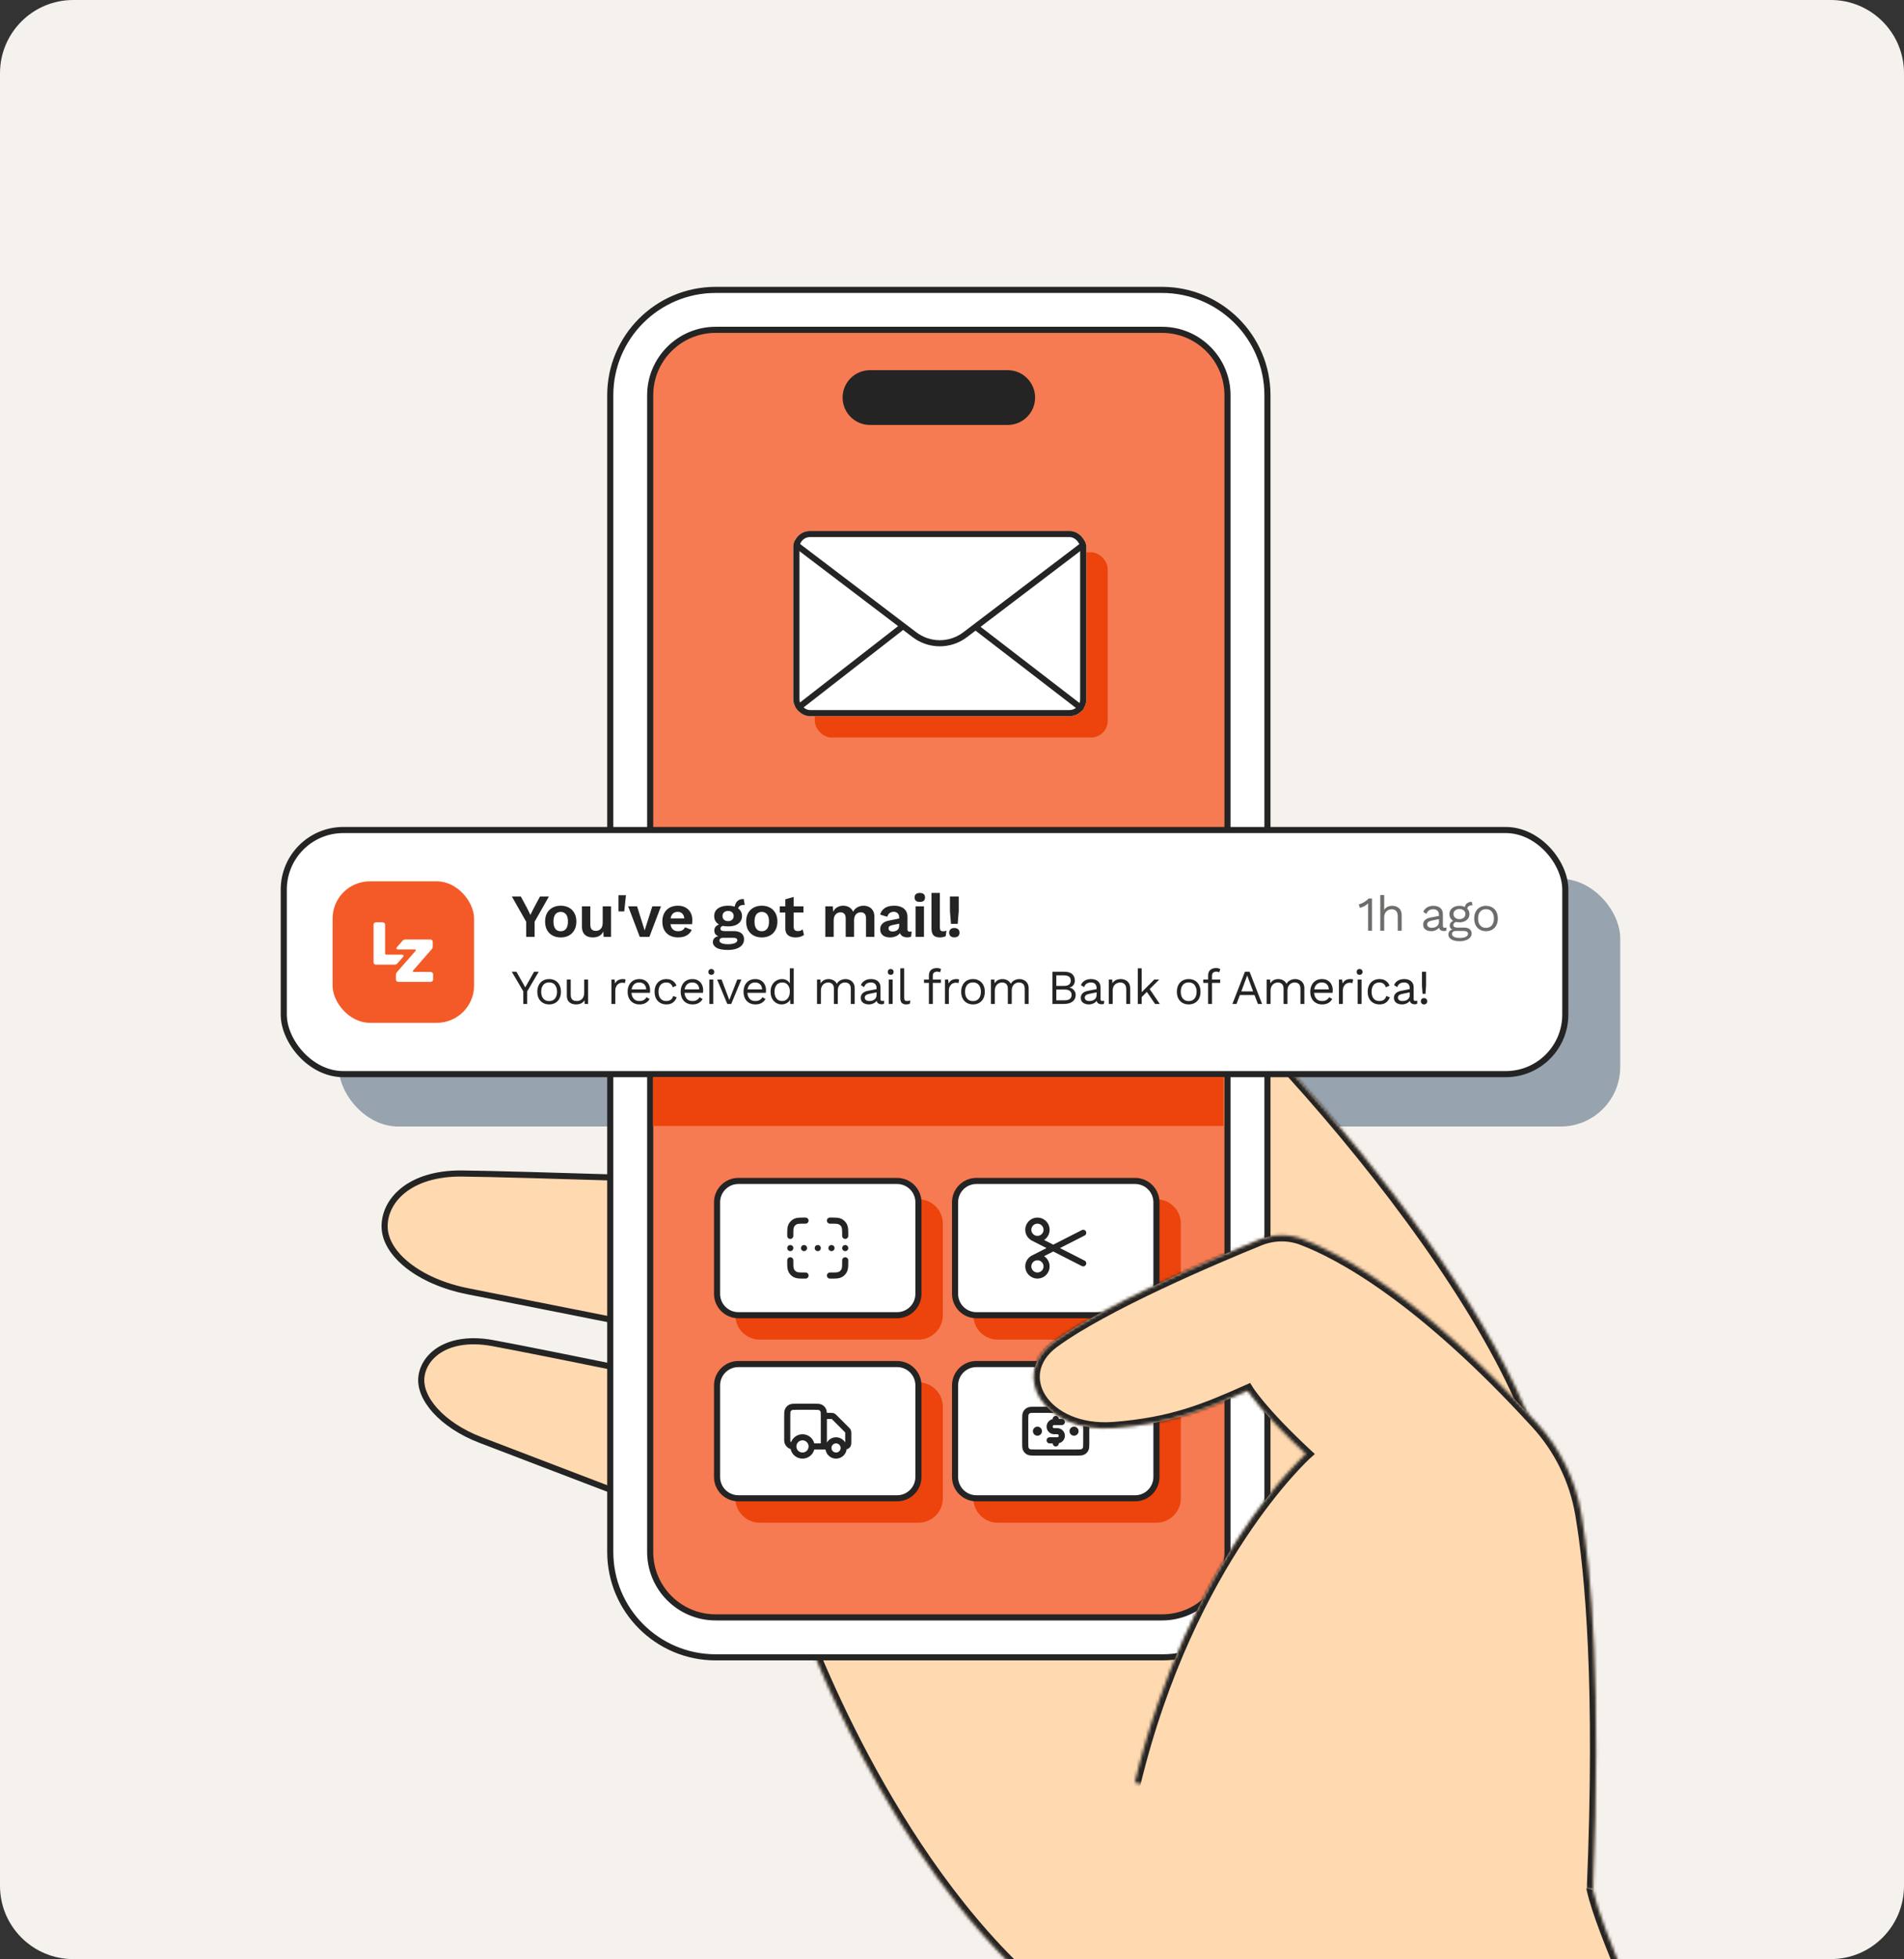 <svg width="624" height="642" viewBox="0 0 624 642" fill="none" xmlns="http://www.w3.org/2000/svg">
<rect x="0" y="0" width="624" height="642" fill="#333333" stroke="none"/>
<g clip-path="url(#clip0_907_15440)">
<path d="M0 24C0 10.745 10.745 0 24 0H600C613.255 0 624 10.745 624 24V618C624 631.255 613.255 642 600 642H24C10.745 642 0 631.255 0 618V24Z" fill="#F5F2EE"/>
<rect x="111" y="288" width="420" height="81.163" rx="19.521" fill="#97A3AE"/>
<g clip-path="url(#clip1_907_15440)">
<path d="M133.581 324.081V318.658L128.758 310.327H131.446L134.725 316.227H134.887L138.166 310.327H140.854L136.031 318.658V324.081H133.581ZM144.617 324.291C141.491 324.291 139.604 322.251 139.604 318.877V318.858C139.604 315.512 141.52 313.463 144.617 313.463C147.725 313.463 149.631 315.503 149.631 318.858V318.877C149.631 322.251 147.734 324.291 144.617 324.291ZM144.617 322.366C146.266 322.366 147.201 321.079 147.201 318.886V318.867C147.201 316.675 146.257 315.379 144.617 315.379C142.968 315.379 142.025 316.675 142.025 318.867V318.886C142.025 321.079 142.968 322.366 144.617 322.366ZM154.367 324.291C152.022 324.291 150.821 322.88 150.821 320.402V313.663H153.194V319.859C153.194 321.47 153.795 322.289 155.225 322.289C156.759 322.289 157.579 321.298 157.579 319.735V313.663H159.952V324.081H157.579V322.499H157.417C156.931 323.614 155.873 324.291 154.367 324.291ZM162.6 316.055L162.353 310.327H164.678L164.431 316.055H162.6ZM169.881 324.081L166.173 313.663H168.709L171.12 321.765H171.282L173.675 313.663H176.172L172.483 324.081H169.881ZM181.117 324.291C178.019 324.291 176.142 322.213 176.142 318.896V318.886C176.142 315.607 178.038 313.463 181.003 313.463C183.967 313.463 185.798 315.541 185.798 318.686V319.468H178.515C178.544 321.336 179.554 322.423 181.165 322.423C182.452 322.423 183.186 321.775 183.415 321.298L183.443 321.231H185.702L185.674 321.317C185.34 322.661 183.948 324.291 181.117 324.291ZM181.032 315.321C179.707 315.321 178.715 316.217 178.534 317.876H183.481C183.319 316.17 182.356 315.321 181.032 315.321ZM195.659 327.742C192.914 327.742 191.265 326.569 191.027 324.815L191.036 324.787H193.41L193.419 324.815C193.581 325.483 194.372 325.95 195.697 325.95C197.318 325.95 198.262 325.197 198.262 323.862V321.87H198.099C197.499 322.985 196.365 323.595 194.925 323.595C192.285 323.595 190.645 321.555 190.645 318.6V318.581C190.645 315.569 192.285 313.491 194.973 313.491C196.412 313.491 197.537 314.197 198.128 315.379H198.252V313.663H200.625V323.824C200.625 326.226 198.7 327.742 195.659 327.742ZM195.659 321.708C197.308 321.708 198.3 320.44 198.3 318.6V318.581C198.3 316.742 197.299 315.464 195.659 315.464C194.01 315.464 193.076 316.742 193.076 318.581V318.6C193.076 320.44 194.01 321.708 195.659 321.708ZM206.934 324.291C203.807 324.291 201.92 322.251 201.92 318.877V318.858C201.92 315.512 203.836 313.463 206.934 313.463C210.041 313.463 211.948 315.503 211.948 318.858V318.877C211.948 322.251 210.051 324.291 206.934 324.291ZM206.934 322.366C208.583 322.366 209.517 321.079 209.517 318.886V318.867C209.517 316.675 208.573 315.379 206.934 315.379C205.285 315.379 204.341 316.675 204.341 318.867V318.886C204.341 321.079 205.285 322.366 206.934 322.366ZM217.331 324.129C214.939 324.129 213.957 323.328 213.957 321.317V315.503H212.336V313.663H213.957V311.108H216.369V313.663H218.57V315.503H216.369V320.755C216.369 321.794 216.778 322.232 217.77 322.232C218.103 322.232 218.284 322.223 218.57 322.194V324.024C218.227 324.091 217.789 324.129 217.331 324.129ZM223.943 324.081V313.663H226.316V315.283H226.478C226.926 314.12 227.975 313.463 229.338 313.463C230.748 313.463 231.778 314.187 232.226 315.34H232.388C232.893 314.206 234.094 313.463 235.543 313.463C237.64 313.463 238.898 314.749 238.898 316.913V324.081H236.525V317.495C236.525 316.141 235.905 315.455 234.638 315.455C233.398 315.455 232.598 316.379 232.598 317.571V324.081H230.224V317.323C230.224 316.17 229.509 315.455 228.346 315.455C227.174 315.455 226.316 316.446 226.316 317.743V324.081H223.943ZM243.453 324.253C241.47 324.253 240.031 323.033 240.031 321.136V321.117C240.031 319.258 241.451 318.171 243.987 318.019L246.665 317.857V316.961C246.665 315.922 245.988 315.35 244.711 315.35C243.624 315.35 242.919 315.741 242.681 316.427L242.671 316.465H240.431L240.441 316.379C240.669 314.626 242.347 313.463 244.825 313.463C247.504 313.463 249.01 314.759 249.01 316.961V324.081H246.665V322.652H246.503C245.931 323.662 244.825 324.253 243.453 324.253ZM242.376 321.022C242.376 321.908 243.129 322.432 244.177 322.432C245.607 322.432 246.665 321.498 246.665 320.259V319.42L244.32 319.573C242.995 319.658 242.376 320.145 242.376 321.002V321.022ZM251.982 311.918C251.2 311.918 250.562 311.299 250.562 310.517C250.562 309.745 251.2 309.116 251.982 309.116C252.754 309.116 253.393 309.745 253.393 310.517C253.393 311.299 252.754 311.918 251.982 311.918ZM250.79 324.081V313.663H253.164V324.081H250.79ZM255.078 324.081V309.631H257.451V324.081H255.078ZM260.118 319.535L259.899 310.317H262.54L262.32 319.535H260.118ZM261.224 324.32C260.261 324.32 259.642 323.729 259.642 322.823C259.642 321.908 260.261 321.317 261.224 321.317C262.187 321.317 262.806 321.908 262.806 322.823C262.806 323.729 262.187 324.32 261.224 324.32Z" fill="black"/>
<path d="M459.63 322.081V312.455H459.506L456.664 314.515V313.043L459.638 310.906H461.024V322.081H459.63ZM464.352 322.081V310.418H465.684V315.049H465.808C466.226 314.127 467.101 313.585 468.379 313.585C470.145 313.585 471.26 314.716 471.26 316.675V322.081H469.928V317.001C469.928 315.522 469.262 314.786 468 314.786C466.505 314.786 465.684 315.731 465.684 317.14V322.081H464.352ZM480.55 321.059C481.92 321.059 482.935 320.161 482.935 318.968V318.201L480.689 318.348C479.419 318.434 478.861 318.875 478.861 319.711C478.861 320.563 479.582 321.059 480.55 321.059ZM480.302 322.228C478.683 322.228 477.483 321.268 477.483 319.742C477.483 318.248 478.582 317.388 480.526 317.272L482.935 317.125V316.366C482.935 315.336 482.292 314.77 481.045 314.77C480.046 314.77 479.349 315.15 479.163 315.808H477.816C477.994 314.468 479.31 313.585 481.092 313.585C483.129 313.585 484.267 314.631 484.267 316.366V322.081H482.997V320.85H482.873C482.331 321.741 481.417 322.228 480.302 322.228ZM490.011 320.78C491.56 320.78 492.49 319.603 492.49 317.783C492.49 315.963 491.553 314.786 490.011 314.786C488.463 314.786 487.595 315.963 487.595 317.783C487.595 319.603 488.463 320.78 490.011 320.78ZM490.073 325.288C488.06 325.288 486.774 324.381 486.573 323.003H487.982C488.13 323.684 488.873 324.126 490.073 324.126C491.568 324.126 492.459 323.39 492.459 322.159V320.517H492.335C491.808 321.438 490.863 321.957 489.717 321.957C487.556 321.957 486.217 320.285 486.217 317.783C486.217 315.281 487.572 313.585 489.717 313.585C490.887 313.585 491.917 314.158 492.397 315.057H492.521V313.732H493.791V322.228C493.791 324.095 492.35 325.288 490.073 325.288ZM499.636 322.228C497.258 322.228 495.787 320.587 495.787 317.907C495.787 315.219 497.258 313.585 499.636 313.585C502.014 313.585 503.485 315.219 503.485 317.907C503.485 320.587 502.014 322.228 499.636 322.228ZM499.636 321.028C501.216 321.028 502.107 319.882 502.107 317.907C502.107 315.924 501.216 314.786 499.636 314.786C498.056 314.786 497.165 315.924 497.165 317.907C497.165 319.882 498.056 321.028 499.636 321.028Z" fill="#6E6D6B"/>
<path d="M128.616 347.081L132.736 335.906H134.114L138.235 347.081H136.771L135.648 343.883H131.202L130.079 347.081H128.616ZM133.363 337.71L131.613 342.698H135.237L133.487 337.71H133.363ZM142.546 347.228C140.432 347.228 139.046 345.517 139.046 342.915V342.899C139.046 340.281 140.424 338.585 142.546 338.585C143.692 338.585 144.692 339.158 145.148 340.049H145.272V335.418H146.62V347.081H145.272V345.749H145.148C144.637 346.679 143.708 347.228 142.546 347.228ZM142.856 346.036C144.374 346.036 145.303 344.843 145.303 342.915V342.899C145.303 340.971 144.374 339.778 142.856 339.778C141.33 339.778 140.424 340.955 140.424 342.899V342.915C140.424 344.859 141.33 346.036 142.856 346.036ZM151.404 347.228C149.816 347.228 148.616 346.268 148.616 344.75V344.735C148.616 343.248 149.716 342.388 151.66 342.272L154.053 342.125V341.366C154.053 340.336 153.425 339.778 152.178 339.778C151.179 339.778 150.521 340.15 150.304 340.8L150.297 340.824H148.949L148.957 340.777C149.174 339.468 150.444 338.585 152.225 338.585C154.262 338.585 155.4 339.631 155.4 341.366V347.081H154.053V345.85H153.929C153.402 346.741 152.527 347.228 151.404 347.228ZM149.994 344.719C149.994 345.563 150.715 346.059 151.683 346.059C153.054 346.059 154.053 345.161 154.053 343.968V343.209L151.822 343.348C150.552 343.426 149.994 343.875 149.994 344.704V344.719ZM157.768 347.081V338.732H159.116V340.003H159.239C159.611 339.104 160.401 338.585 161.493 338.585C162.624 338.585 163.414 339.182 163.801 340.049H163.925C164.374 339.166 165.327 338.585 166.481 338.585C168.185 338.585 169.137 339.561 169.137 341.311V347.081H167.79V341.621C167.79 340.39 167.224 339.778 166.047 339.778C164.885 339.778 164.119 340.653 164.119 341.714V347.081H162.771V341.412C162.771 340.421 162.09 339.778 161.036 339.778C159.944 339.778 159.116 340.731 159.116 341.908V347.081H157.768ZM179.673 347.345C177.226 347.345 175.646 346.059 175.483 344.239L175.476 344.154H176.87L176.878 344.239C176.978 345.354 178.14 346.059 179.751 346.059C181.269 346.059 182.376 345.277 182.376 344.138V344.131C182.376 343.201 181.733 342.566 180.2 342.225L178.961 341.954C176.723 341.459 175.755 340.429 175.755 338.81V338.802C175.762 336.951 177.381 335.642 179.689 335.642C181.919 335.642 183.476 336.959 183.592 338.624L183.6 338.732H182.206L182.19 338.632C182.036 337.648 181.106 336.92 179.65 336.928C178.256 336.936 177.18 337.594 177.18 338.763V338.771C177.18 339.662 177.791 340.266 179.309 340.599L180.549 340.878C182.88 341.397 183.801 342.334 183.801 343.945V343.952C183.801 346.044 182.167 347.345 179.673 347.345ZM185.859 347.081V338.732H187.207V340.003H187.331C187.702 339.104 188.492 338.585 189.584 338.585C190.715 338.585 191.505 339.182 191.892 340.049H192.016C192.465 339.166 193.418 338.585 194.572 338.585C196.276 338.585 197.228 339.561 197.228 341.311V347.081H195.881V341.621C195.881 340.39 195.316 339.778 194.138 339.778C192.977 339.778 192.21 340.653 192.21 341.714V347.081H190.862V341.412C190.862 340.421 190.181 339.778 189.127 339.778C188.035 339.778 187.207 340.731 187.207 341.908V347.081H185.859ZM200.278 337.122C199.767 337.122 199.348 336.703 199.348 336.192C199.348 335.681 199.767 335.263 200.278 335.263C200.789 335.263 201.207 335.681 201.207 336.192C201.207 336.703 200.789 337.122 200.278 337.122ZM199.596 347.081V338.732H200.944V347.081H199.596ZM206.355 347.143C204.636 347.143 203.915 346.508 203.915 344.913V339.848H202.599V338.732H203.915V336.572H205.31V338.732H207.137V339.848H205.31V344.572C205.31 345.556 205.65 345.951 206.518 345.951C206.758 345.951 206.889 345.943 207.137 345.92V347.066C206.874 347.112 206.618 347.143 206.355 347.143ZM209.133 347.081V335.418H210.481V339.987H210.605C211.023 339.104 211.805 338.585 213.037 338.585C214.911 338.585 215.956 339.693 215.956 341.675V347.081H214.609V342.001C214.609 340.498 213.989 339.778 212.657 339.778C211.325 339.778 210.481 340.676 210.481 342.14V347.081H209.133ZM223.364 337.122C222.852 337.122 222.434 336.703 222.434 336.192C222.434 335.681 222.852 335.263 223.364 335.263C223.875 335.263 224.293 335.681 224.293 336.192C224.293 336.703 223.875 337.122 223.364 337.122ZM221.474 349.947H221.242V348.754H221.443C222.349 348.754 222.69 348.437 222.69 347.515V338.732H224.037V347.492C224.037 349.211 223.224 349.947 221.474 349.947ZM229.286 347.228C227.389 347.228 226.413 346.113 226.413 344.138V338.732H227.76V343.813C227.76 345.315 228.302 346.036 229.635 346.036C231.106 346.036 231.888 345.137 231.888 343.674V338.732H233.236V347.081H231.888V345.834H231.764C231.354 346.725 230.51 347.228 229.286 347.228ZM238.523 347.228C236.665 347.228 235.387 346.33 235.232 344.951H236.61C236.835 345.649 237.501 346.105 238.57 346.105C239.693 346.105 240.49 345.571 240.49 344.812V344.797C240.49 344.231 240.065 343.836 239.034 343.588L237.741 343.279C236.177 342.907 235.472 342.225 235.472 341.025V341.017C235.472 339.631 236.804 338.585 238.578 338.585C240.328 338.585 241.544 339.46 241.73 340.824H240.405C240.227 340.165 239.577 339.708 238.57 339.708C237.578 339.708 236.85 340.219 236.85 340.955V340.971C236.85 341.536 237.269 341.892 238.252 342.132L239.538 342.442C241.11 342.822 241.869 343.503 241.869 344.696V344.711C241.869 346.198 240.421 347.228 238.523 347.228ZM246.754 347.143C245.034 347.143 244.314 346.508 244.314 344.913V339.848H242.998V338.732H244.314V336.572H245.708V338.732H247.536V339.848H245.708V344.572C245.708 345.556 246.049 345.951 246.916 345.951C247.156 345.951 247.288 345.943 247.536 345.92V347.066C247.273 347.112 247.017 347.143 246.754 347.143ZM253.82 347.081V338.732H255.168V339.972H255.292C255.609 339.096 256.391 338.585 257.522 338.585C257.778 338.585 258.064 338.616 258.196 338.64V339.948C257.917 339.902 257.662 339.871 257.367 339.871C256.082 339.871 255.168 340.684 255.168 341.908V347.081H253.82ZM262.941 347.228C260.556 347.228 259.115 345.556 259.115 342.938V342.93C259.115 340.351 260.587 338.585 262.856 338.585C265.125 338.585 266.504 340.274 266.504 342.767V343.294H260.494C260.533 345.021 261.485 346.028 262.972 346.028C264.103 346.028 264.8 345.494 265.025 344.99L265.056 344.921H266.403L266.388 344.982C266.101 346.113 264.908 347.228 262.941 347.228ZM262.848 339.786C261.609 339.786 260.664 340.63 260.517 342.218H265.133C264.994 340.568 264.08 339.786 262.848 339.786ZM271.915 347.228C269.576 347.228 268.082 345.532 268.082 342.884V342.868C268.082 340.274 269.569 338.585 271.907 338.585C273.937 338.585 275.153 339.755 275.4 341.242L275.408 341.288H274.068L274.061 341.265C273.851 340.444 273.108 339.778 271.907 339.778C270.405 339.778 269.46 340.986 269.46 342.868V342.884C269.46 344.804 270.42 346.036 271.907 346.036C273.03 346.036 273.743 345.54 274.053 344.611L274.068 344.564L275.4 344.557L275.385 344.642C275.044 346.152 273.921 347.228 271.915 347.228ZM280.688 347.228C278.302 347.228 276.862 345.556 276.862 342.938V342.93C276.862 340.351 278.333 338.585 280.603 338.585C282.872 338.585 284.25 340.274 284.25 342.767V343.294H278.24C278.279 345.021 279.232 346.028 280.719 346.028C281.849 346.028 282.547 345.494 282.771 344.99L282.802 344.921H284.15L284.134 344.982C283.848 346.113 282.655 347.228 280.688 347.228ZM280.595 339.786C279.356 339.786 278.411 340.63 278.264 342.218H282.88C282.74 340.568 281.826 339.786 280.595 339.786ZM286.959 337.122C286.448 337.122 286.029 336.703 286.029 336.192C286.029 335.681 286.448 335.263 286.959 335.263C287.47 335.263 287.888 335.681 287.888 336.192C287.888 336.703 287.47 337.122 286.959 337.122ZM286.277 347.081V338.732H287.625V347.081H286.277ZM292.432 347.081L289.342 338.732H290.767L293.052 345.61H293.176L295.46 338.732H296.885L293.795 347.081H292.432ZM301.669 347.228C299.284 347.228 297.843 345.556 297.843 342.938V342.93C297.843 340.351 299.315 338.585 301.584 338.585C303.853 338.585 305.232 340.274 305.232 342.767V343.294H299.222C299.261 345.021 300.213 346.028 301.7 346.028C302.831 346.028 303.528 345.494 303.753 344.99L303.784 344.921H305.131L305.116 344.982C304.829 346.113 303.637 347.228 301.669 347.228ZM301.576 339.786C300.337 339.786 299.392 340.63 299.245 342.218H303.861C303.722 340.568 302.808 339.786 301.576 339.786ZM310.31 347.228C308.196 347.228 306.81 345.517 306.81 342.915V342.899C306.81 340.281 308.188 338.585 310.31 338.585C311.456 338.585 312.456 339.158 312.912 340.049H313.036V335.418H314.384V347.081H313.036V345.749H312.912C312.401 346.679 311.472 347.228 310.31 347.228ZM310.62 346.036C312.138 346.036 313.067 344.843 313.067 342.915V342.899C313.067 340.971 312.138 339.778 310.62 339.778C309.094 339.778 308.188 340.955 308.188 342.899V342.915C308.188 344.859 309.094 346.036 310.62 346.036ZM323.534 347.228C321.946 347.228 320.746 346.268 320.746 344.75V344.735C320.746 343.248 321.845 342.388 323.789 342.272L326.183 342.125V341.366C326.183 340.336 325.555 339.778 324.308 339.778C323.309 339.778 322.651 340.15 322.434 340.8L322.426 340.824H321.079L321.086 340.777C321.303 339.468 322.573 338.585 324.355 338.585C326.392 338.585 327.53 339.631 327.53 341.366V347.081H326.183V345.85H326.059C325.532 346.741 324.657 347.228 323.534 347.228ZM322.124 344.719C322.124 345.563 322.845 346.059 323.813 346.059C325.183 346.059 326.183 345.161 326.183 343.968V343.209L323.952 343.348C322.682 343.426 322.124 343.875 322.124 344.704V344.719ZM334.264 347.081V338.732H335.611V340.003H335.735C336.107 339.104 336.897 338.585 337.989 338.585C339.12 338.585 339.909 339.182 340.297 340.049H340.421C340.87 339.166 341.822 338.585 342.976 338.585C344.68 338.585 345.633 339.561 345.633 341.311V347.081H344.285V341.621C344.285 340.39 343.72 339.778 342.543 339.778C341.381 339.778 340.614 340.653 340.614 341.714V347.081H339.267V341.412C339.267 340.421 338.585 339.778 337.532 339.778C336.44 339.778 335.611 340.731 335.611 341.908V347.081H334.264ZM350.262 347.228C348.674 347.228 347.474 346.268 347.474 344.75V344.735C347.474 343.248 348.574 342.388 350.518 342.272L352.911 342.125V341.366C352.911 340.336 352.283 339.778 351.036 339.778C350.037 339.778 349.379 340.15 349.162 340.8L349.154 340.824H347.807L347.815 340.777C348.031 339.468 349.302 338.585 351.083 338.585C353.12 338.585 354.258 339.631 354.258 341.366V347.081H352.911V345.85H352.787C352.26 346.741 351.385 347.228 350.262 347.228ZM348.852 344.719C348.852 345.563 349.573 346.059 350.541 346.059C351.912 346.059 352.911 345.161 352.911 343.968V343.209L350.68 343.348C349.41 343.426 348.852 343.875 348.852 344.704V344.719ZM357.338 337.122C356.827 337.122 356.409 336.703 356.409 336.192C356.409 335.681 356.827 335.263 357.338 335.263C357.85 335.263 358.268 335.681 358.268 336.192C358.268 336.703 357.85 337.122 357.338 337.122ZM356.657 347.081V338.732H358.004V347.081H356.657ZM360.527 347.081V335.418H361.875V347.081H360.527ZM369.29 347.081V339.848H367.903V338.732H369.29V337.803C369.29 336.138 370.126 335.34 371.714 335.34C372.039 335.34 372.333 335.364 372.612 335.418V336.494C372.449 336.463 372.225 336.456 371.985 336.456C371.024 336.456 370.637 336.928 370.637 337.842V338.732H372.535V339.848H370.637V347.081H369.29ZM374.383 347.081V338.732H375.731V339.972H375.855C376.172 339.096 376.955 338.585 378.085 338.585C378.341 338.585 378.628 338.616 378.759 338.64V339.948C378.48 339.902 378.225 339.871 377.931 339.871C376.645 339.871 375.731 340.684 375.731 341.908V347.081H374.383ZM383.528 347.228C381.15 347.228 379.679 345.587 379.679 342.915V342.899C379.679 340.219 381.15 338.585 383.528 338.585C385.905 338.585 387.377 340.219 387.377 342.899V342.915C387.377 345.587 385.905 347.228 383.528 347.228ZM383.528 346.036C385.108 346.036 385.998 344.882 385.998 342.915V342.899C385.998 340.924 385.108 339.778 383.528 339.778C381.948 339.778 381.057 340.924 381.057 342.899V342.915C381.057 344.882 381.948 346.036 383.528 346.036ZM389.373 347.081V338.732H390.72V340.003H390.844C391.216 339.104 392.006 338.585 393.098 338.585C394.229 338.585 395.019 339.182 395.406 340.049H395.53C395.979 339.166 396.932 338.585 398.086 338.585C399.789 338.585 400.742 339.561 400.742 341.311V347.081H399.394V341.621C399.394 340.39 398.829 339.778 397.652 339.778C396.49 339.778 395.723 340.653 395.723 341.714V347.081H394.376V341.412C394.376 340.421 393.694 339.778 392.641 339.778C391.549 339.778 390.72 340.731 390.72 341.908V347.081H389.373ZM412.045 347.345C409.272 347.345 407.599 345.672 407.599 343.24V335.906H408.994V343.147C408.994 344.866 410.109 346.059 412.045 346.059C413.981 346.059 415.081 344.866 415.081 343.147V335.906H416.475V343.24C416.475 345.672 414.818 347.345 412.045 347.345ZM422.878 347.345C420.43 347.345 418.85 346.059 418.688 344.239L418.68 344.154H420.074L420.082 344.239C420.182 345.354 421.344 346.059 422.955 346.059C424.473 346.059 425.581 345.277 425.581 344.138V344.131C425.581 343.201 424.938 342.566 423.404 342.225L422.165 341.954C419.927 341.459 418.959 340.429 418.959 338.81V338.802C418.967 336.951 420.585 335.642 422.893 335.642C425.124 335.642 426.68 336.959 426.796 338.624L426.804 338.732H425.41L425.395 338.632C425.24 337.648 424.31 336.92 422.854 336.928C421.46 336.936 420.384 337.594 420.384 338.763V338.771C420.384 339.662 420.996 340.266 422.514 340.599L423.753 340.878C426.084 341.397 427.006 342.334 427.006 343.945V343.952C427.006 346.044 425.371 347.345 422.878 347.345ZM433.6 347.081V335.906H437.875C439.927 335.906 441.182 336.982 441.182 338.686V338.701C441.182 339.855 440.33 340.909 439.253 341.102V341.226C440.779 341.42 441.747 342.465 441.747 343.937V343.952C441.747 345.912 440.338 347.081 437.96 347.081H433.6ZM437.58 337.137H434.994V340.723H437.224C438.912 340.723 439.772 340.119 439.772 338.942V338.926C439.772 337.795 438.967 337.137 437.58 337.137ZM437.619 341.923H434.994V345.85H437.751C439.431 345.85 440.314 345.168 440.314 343.883V343.867C440.314 342.582 439.4 341.923 437.619 341.923ZM446.051 347.228C444.463 347.228 443.263 346.268 443.263 344.75V344.735C443.263 343.248 444.363 342.388 446.306 342.272L448.7 342.125V341.366C448.7 340.336 448.072 339.778 446.825 339.778C445.826 339.778 445.168 340.15 444.951 340.8L444.943 340.824H443.596L443.604 340.777C443.82 339.468 445.091 338.585 446.872 338.585C448.909 338.585 450.047 339.631 450.047 341.366V347.081H448.7V345.85H448.576C448.049 346.741 447.174 347.228 446.051 347.228ZM444.641 344.719C444.641 345.563 445.362 346.059 446.33 346.059C447.701 346.059 448.7 345.161 448.7 343.968V343.209L446.469 343.348C445.199 343.426 444.641 343.875 444.641 344.704V344.719ZM452.415 347.081V338.732H453.762V339.987H453.886C454.305 339.104 455.087 338.585 456.318 338.585C458.192 338.585 459.238 339.693 459.238 341.675V347.081H457.89V342.001C457.89 340.498 457.271 339.778 455.939 339.778C454.607 339.778 453.762 340.676 453.762 342.14V347.081H452.415ZM461.66 347.081V335.418H463.007V342.38H463.131L466.74 338.732H468.375L464.735 342.241L468.615 347.081H466.919L463.79 343.155L463.007 343.914V347.081H461.66ZM470.665 343.364L470.533 335.898H472.082L471.95 343.364H470.665ZM471.315 347.221C470.688 347.221 470.239 346.772 470.239 346.144C470.239 345.509 470.688 345.06 471.315 345.06C471.943 345.06 472.384 345.509 472.384 346.144C472.384 346.772 471.943 347.221 471.315 347.221Z" fill="black"/>
</g>
<path d="M243.54 504.845L241.684 504.134L233.087 500.84C225.915 498.092 216.218 494.377 206.114 490.507C185.907 482.767 164.072 474.405 157.567 471.923C151.182 469.487 146.031 466.013 142.627 462.241C139.21 458.453 137.64 454.473 138.138 450.971C139.135 443.944 147.127 437.554 161.327 440.111C168.57 441.416 189.263 445.58 208.162 449.421C217.608 451.341 226.6 453.179 233.231 454.538C236.547 455.217 239.272 455.776 241.168 456.166L243.337 456.611L243.54 504.845Z" fill="#FFD9B0" stroke="#252424" stroke-width="2" stroke-miterlimit="10"/>
<path d="M261.4 444.643L258.795 444.125L248.012 441.979C239.018 440.188 226.855 437.768 214.183 435.247C188.84 430.205 161.456 424.76 153.299 423.148C145.269 421.561 138.476 418.498 133.682 414.721C128.872 410.931 126.176 406.514 126.054 402.213C125.809 393.588 134.067 384.41 151.359 384.562C160.15 384.639 185.348 385.374 208.365 386.09C219.87 386.448 230.825 386.801 238.904 387.065C242.943 387.197 246.263 387.306 248.574 387.383C249.729 387.421 250.632 387.451 251.245 387.472L251.373 387.476L261.4 444.643Z" fill="#FFD9B0" stroke="#252424" stroke-width="2" stroke-miterlimit="10"/>
<path d="M275.468 318.845L244.718 368.07L244.598 368.026C244.022 367.815 243.174 367.504 242.088 367.106C239.918 366.309 236.8 365.165 233.006 363.771C225.419 360.983 215.132 357.199 204.334 353.213C182.73 345.238 159.098 336.463 150.921 333.235C134.837 326.885 130.627 315.279 134.091 307.376C135.819 303.436 139.975 300.353 145.856 298.646C151.718 296.944 159.163 296.654 167.201 298.197C175.367 299.765 202.793 304.995 228.176 309.833C240.868 312.253 253.049 314.574 262.058 316.29L272.859 318.348L275.468 318.845Z" fill="#FFD9B0" stroke="#252424" stroke-width="2" stroke-miterlimit="10"/>
<mask id="path-10-inside-1_907_15440" fill="white">
<path d="M583.017 755.193C583.017 755.193 527.963 645.623 522.037 619.324C516.11 593.025 520.174 509.968 499.812 461.652C470.673 392.508 373.995 293.114 355.104 294.225L260.525 525.98C260.525 525.98 284.555 597.053 330.903 643.401C346.09 658.588 363.393 668.069 370.538 676.738C383.854 692.893 392.116 710.359 399.107 755.197"/>
</mask>
<path d="M583.017 755.193C583.017 755.193 527.963 645.623 522.037 619.324C516.11 593.025 520.174 509.968 499.812 461.652C470.673 392.508 373.995 293.114 355.104 294.225L260.525 525.98C260.525 525.98 284.555 597.053 330.903 643.401C346.09 658.588 363.393 668.069 370.538 676.738C383.854 692.893 392.116 710.359 399.107 755.197" fill="#FFD9B0"/>
<path d="M499.812 461.652L497.969 462.428L499.812 461.652ZM355.104 294.225L354.986 292.229L353.728 292.303L353.252 293.47L355.104 294.225ZM260.525 525.98L258.673 525.224L258.392 525.914L258.63 526.621L260.525 525.98ZM370.538 676.738L368.994 678.01L370.538 676.738ZM583.017 755.193C584.804 754.295 584.804 754.294 584.804 754.293C584.803 754.293 584.803 754.291 584.802 754.29C584.8 754.287 584.798 754.282 584.795 754.275C584.788 754.262 584.778 754.242 584.765 754.216C584.738 754.163 584.699 754.085 584.647 753.981C584.543 753.773 584.388 753.465 584.186 753.061C583.782 752.253 583.188 751.064 582.431 749.542C580.915 746.497 578.743 742.117 576.117 736.779C570.866 726.102 563.804 711.593 556.557 696.266C549.31 680.935 541.884 664.798 535.903 650.86C529.896 636.86 525.422 625.249 523.988 618.884L520.085 619.764C521.614 626.548 526.245 638.496 532.227 652.437C538.236 666.44 545.685 682.626 552.941 697.975C560.199 713.327 567.271 727.855 572.528 738.544C575.156 743.889 577.331 748.275 578.85 751.324C579.609 752.849 580.204 754.04 580.609 754.85C580.811 755.255 580.967 755.565 581.071 755.774C581.124 755.878 581.163 755.957 581.19 756.01C581.203 756.037 581.213 756.057 581.22 756.07C581.223 756.077 581.226 756.082 581.228 756.085C581.228 756.087 581.229 756.088 581.229 756.089C581.23 756.09 581.23 756.091 583.017 755.193ZM523.988 618.884C522.547 612.492 521.696 602.533 520.923 590.261C520.155 578.066 519.468 563.651 518.332 548.594C516.062 518.504 511.975 485.365 501.655 460.875L497.969 462.428C508.01 486.255 512.073 518.802 514.343 548.895C515.477 563.928 516.157 578.228 516.931 590.513C517.7 602.72 518.563 613.006 520.085 619.764L523.988 618.884ZM501.655 460.875C486.954 425.992 455.321 383.659 425.098 350.251C409.969 333.529 395.137 318.98 382.874 308.663C376.747 303.509 371.22 299.377 366.591 296.556C364.277 295.147 362.147 294.04 360.249 293.3C358.381 292.571 356.583 292.135 354.986 292.229L355.221 296.222C355.986 296.177 357.157 296.387 358.795 297.026C360.403 297.653 362.315 298.636 364.51 299.973C368.897 302.645 374.251 306.636 380.299 311.724C392.386 321.892 407.087 336.305 422.132 352.935C452.254 386.232 483.53 428.168 497.969 462.428L501.655 460.875ZM353.252 293.47L258.673 525.224L262.377 526.736L356.955 294.981L353.252 293.47ZM260.525 525.98C258.63 526.621 258.631 526.621 258.631 526.622C258.631 526.623 258.632 526.624 258.632 526.625C258.633 526.628 258.634 526.632 258.636 526.636C258.639 526.646 258.644 526.66 258.65 526.678C258.662 526.714 258.681 526.768 258.705 526.838C258.753 526.977 258.825 527.184 258.92 527.454C259.11 527.994 259.394 528.789 259.771 529.814C260.525 531.866 261.652 534.843 263.149 538.557C266.142 545.984 270.616 556.367 276.545 568.205C288.392 591.857 306.1 621.426 329.489 644.815L332.318 641.987C309.359 619.028 291.878 589.886 280.122 566.414C274.25 554.691 269.82 544.409 266.859 537.062C265.379 533.389 264.266 530.451 263.525 528.434C263.155 527.426 262.877 526.649 262.693 526.125C262.6 525.863 262.532 525.665 262.486 525.533C262.463 525.467 262.446 525.418 262.435 525.385C262.43 525.369 262.426 525.357 262.423 525.35C262.422 525.346 262.421 525.343 262.42 525.341C262.42 525.34 262.42 525.34 262.42 525.34C262.42 525.339 262.42 525.339 260.525 525.98ZM329.489 644.815C337.194 652.52 345.421 658.762 352.534 664.112C359.744 669.534 365.611 673.905 368.994 678.01L372.081 675.466C368.319 670.902 361.963 666.198 354.938 660.915C347.818 655.56 339.8 649.469 332.318 641.987L329.489 644.815ZM368.994 678.01C381.995 693.783 390.17 710.855 397.131 755.505L401.083 754.889C394.063 709.863 385.713 692.004 372.081 675.466L368.994 678.01Z" fill="#252424" mask="url(#path-10-inside-1_907_15440)"/>
<path d="M234.548 95L380.833 95C399.913 95 415.381 110.468 415.381 129.548L415.381 508.568C415.381 527.649 399.913 543.117 380.833 543.117L234.548 543.117C215.468 543.117 200 527.649 200 508.568L200 129.548C200 110.468 215.468 95 234.548 95Z" fill="white" stroke="#252424" stroke-width="2" stroke-linecap="round" stroke-linejoin="round"/>
<path d="M402.288 129.547L402.288 508.569C402.288 520.41 392.674 530.024 380.833 530.024L234.545 530.024C222.701 530.024 213.084 520.407 213.084 508.563L213.084 129.547C213.084 117.703 222.701 108.087 234.545 108.087L380.827 108.087C392.671 108.087 402.288 117.703 402.288 129.547Z" fill="#F67B52" stroke="#252424" stroke-width="2" stroke-miterlimit="10"/>
<g clip-path="url(#clip2_907_15440)">
<rect x="267.036" y="181" width="96" height="60.686" rx="5.486" fill="#EC440C"/>
</g>
<g clip-path="url(#clip3_907_15440)">
<rect x="260" y="174" width="96" height="60.686" rx="5.486" fill="white"/>
<path d="M251.265 171.199L299.703 208.005C304.607 211.731 311.394 211.731 316.297 208.005L364.735 171.199" stroke="#252424" stroke-width="2" stroke-linecap="round" stroke-linejoin="round"/>
<path d="M319.831 205.493L354.116 231.893" stroke="#252424" stroke-width="2" stroke-linecap="round" stroke-linejoin="round"/>
<path d="M295.688 205.394L261.373 232.105" stroke="#252424" stroke-width="2" stroke-linecap="round" stroke-linejoin="round"/>
</g>
<rect x="261" y="175" width="94" height="58.686" rx="4.486" stroke="#252424" stroke-width="2"/>
<path d="M330.257 121.309L285.122 121.309C280.165 121.309 276.146 125.327 276.146 130.284L276.146 130.284C276.146 135.241 280.165 139.26 285.122 139.26L330.257 139.26C335.214 139.26 339.233 135.241 339.233 130.284L339.233 130.284C339.233 125.327 335.214 121.309 330.257 121.309Z" fill="#252424"/>
<path d="M241 461C241 456.582 244.582 453 249 453H301C305.418 453 309 456.582 309 461V491C309 495.418 305.418 499 301 499H249C244.582 499 241 495.418 241 491V461Z" fill="#EC440C"/>
<path d="M241 401C241 396.582 244.582 393 249 393H301C305.418 393 309 396.582 309 401V431C309 435.418 305.418 439 301 439H249C244.582 439 241 435.418 241 431V401Z" fill="#EC440C"/>
<path d="M319 461C319 456.582 322.582 453 327 453H379C383.418 453 387 456.582 387 461V491C387 495.418 383.418 499 379 499H327C322.582 499 319 495.418 319 491V461Z" fill="#EC440C"/>
<path d="M319 401C319 396.582 322.582 393 327 393H379C383.418 393 387 396.582 387 401V431C387 435.418 383.418 439 379 439H327C322.582 439 319 435.418 319 431V401Z" fill="#EC440C"/>
<path d="M235 454C235 450.134 238.134 447 242 447H294C297.866 447 301 450.134 301 454V484C301 487.866 297.866 491 294 491H242C238.134 491 235 487.866 235 484V454Z" fill="white"/>
<path d="M235 454C235 450.134 238.134 447 242 447H294C297.866 447 301 450.134 301 454V484C301 487.866 297.866 491 294 491H242C238.134 491 235 487.866 235 484V454Z" stroke="#252424" stroke-width="2"/>
<path d="M235 394C235 390.134 238.134 387 242 387H294C297.866 387 301 390.134 301 394V424C301 427.866 297.866 431 294 431H242C238.134 431 235 427.866 235 424V394Z" fill="white"/>
<path d="M235 394C235 390.134 238.134 387 242 387H294C297.866 387 301 390.134 301 394V424C301 427.866 297.866 431 294 431H242C238.134 431 235 427.866 235 424V394Z" stroke="#252424" stroke-width="2"/>
<path d="M264 400H263.8C262.12 400 261.28 400 260.638 400.327C260.074 400.615 259.615 401.074 259.327 401.638C259 402.28 259 403.12 259 404.8V405M264 418H263.8C262.12 418 261.28 418 260.638 417.673C260.074 417.385 259.615 416.926 259.327 416.362C259 415.72 259 414.88 259 413.2V413M277 405V404.8C277 403.12 277 402.28 276.673 401.638C276.385 401.074 275.926 400.615 275.362 400.327C274.72 400 273.88 400 272.2 400H272M277 413V413.2C277 414.88 277 415.72 276.673 416.362C276.385 416.926 275.926 417.385 275.362 417.673C274.72 418 273.88 418 272.2 418H272M259 409H259.01M263.5 409H263.51M272.5 409H272.51M268 409H268.01M277 409H277.01" stroke="#252424" stroke-width="2" stroke-linecap="round" stroke-linejoin="round"/>
<path d="M313 454C313 450.134 316.134 447 320 447H372C375.866 447 379 450.134 379 454V484C379 487.866 375.866 491 372 491H320C316.134 491 313 487.866 313 484V454Z" fill="white"/>
<path d="M313 454C313 450.134 316.134 447 320 447H372C375.866 447 379 450.134 379 454V484C379 487.866 375.866 491 372 491H320C316.134 491 313 487.866 313 484V454Z" stroke="#252424" stroke-width="2"/>
<path d="M313 394C313 390.134 316.134 387 320 387H372C375.866 387 379 390.134 379 394V424C379 427.866 375.866 431 372 431H320C316.134 431 313 427.866 313 424V394Z" fill="white"/>
<path d="M313 394C313 390.134 316.134 387 320 387H372C375.866 387 379 390.134 379 394V424C379 427.866 375.866 431 372 431H320C316.134 431 313 427.866 313 424V394Z" stroke="#252424" stroke-width="2"/>
<path d="M338.5 405.6L355 414M355 404L338.5 412.4M340 400C341.657 400 343 401.343 343 403C343 404.657 341.657 406 340 406C338.343 406 337 404.657 337 403C337 401.343 338.343 400 340 400ZM340 412C341.657 412 343 413.343 343 415C343 416.657 341.657 418 340 418C338.343 418 337 416.657 337 415C337 413.343 338.343 412 340 412Z" stroke="#252424" stroke-width="2" stroke-linecap="round" stroke-linejoin="round"/>
<path d="M348 466H345.5C344.671 466 344 466.672 344 467.5C344 468.328 344.671 469 345.5 469H346.5C347.328 469 348 469.672 348 470.5C348 471.328 347.328 472 346.5 472H344M346 465V466M346 472V473M352 469H352.01M340 469H340.01M336 465.2L336 472.8C336 473.92 336 474.48 336.218 474.908C336.41 475.284 336.716 475.59 337.092 475.782C337.52 476 338.08 476 339.2 476L352.8 476C353.92 476 354.48 476 354.908 475.782C355.284 475.59 355.59 475.284 355.782 474.908C356 474.48 356 473.92 356 472.8V465.2C356 464.08 356 463.52 355.782 463.092C355.59 462.716 355.284 462.41 354.908 462.218C354.48 462 353.92 462 352.8 462L339.2 462C338.08 462 337.52 462 337.092 462.218C336.716 462.41 336.41 462.716 336.218 463.092C336 463.52 336 464.08 336 465.2ZM352.5 469C352.5 469.276 352.276 469.5 352 469.5C351.724 469.5 351.5 469.276 351.5 469C351.5 468.724 351.724 468.5 352 468.5C352.276 468.5 352.5 468.724 352.5 469ZM340.5 469C340.5 469.276 340.276 469.5 340 469.5C339.724 469.5 339.5 469.276 339.5 469C339.5 468.724 339.724 468.5 340 468.5C340.276 468.5 340.5 468.724 340.5 469Z" stroke="#252424" stroke-width="2" stroke-linecap="round" stroke-linejoin="round"/>
<mask id="path-32-inside-2_907_15440" fill="white">
<path d="M371.893 584.134C389.673 511.039 427.949 476.467 427.949 476.467C413.256 462.762 408.93 455.736 408.93 455.736C394.924 461.987 384.112 466.478 365.098 467.96C342.117 469.75 330.704 450.504 345.219 439.808C361.853 427.552 398.029 412.23 412.631 406.28C417.173 404.429 422.235 404.302 426.82 406.044C439.182 410.741 465.697 424.824 503.678 466.366C511.288 474.69 516.357 485.046 518.241 496.166C521.515 515.492 524.826 552.524 522.034 619.323"/>
</mask>
<path d="M371.893 584.134C389.673 511.039 427.949 476.467 427.949 476.467C413.256 462.762 408.93 455.736 408.93 455.736C394.924 461.987 384.112 466.478 365.098 467.96C342.117 469.75 330.704 450.504 345.219 439.808C361.853 427.552 398.029 412.23 412.631 406.28C417.173 404.429 422.235 404.302 426.82 406.044C439.182 410.741 465.697 424.824 503.678 466.366C511.288 474.69 516.357 485.046 518.241 496.166C521.515 515.492 524.826 552.524 522.034 619.323" fill="#FFD9B0"/>
<path d="M369.95 583.661C369.688 584.734 370.347 585.816 371.42 586.077C372.493 586.338 373.575 585.68 373.836 584.606L369.95 583.661ZM427.949 476.467L429.289 477.951L430.906 476.491L429.313 475.005L427.949 476.467ZM408.93 455.736L410.633 454.687L409.715 453.196L408.115 453.91L408.93 455.736ZM365.098 467.96L364.943 465.966L365.098 467.96ZM345.219 439.808L344.033 438.198L345.219 439.808ZM412.631 406.28L411.876 404.428V404.428L412.631 406.28ZM426.82 406.044L426.109 407.914L426.82 406.044ZM503.678 466.366L505.154 465.017L503.678 466.366ZM518.241 496.166L516.269 496.5L518.241 496.166ZM520.035 619.239C519.989 620.343 520.846 621.275 521.95 621.321C523.054 621.367 523.986 620.51 524.032 619.406L520.035 619.239ZM373.836 584.606C382.664 548.313 396.575 521.608 408.255 503.995C414.096 495.189 419.379 488.655 423.19 484.334C425.096 482.174 426.633 480.567 427.688 479.505C428.215 478.975 428.622 478.58 428.894 478.322C429.029 478.192 429.132 478.097 429.198 478.035C429.231 478.004 429.256 477.982 429.271 477.968C429.279 477.961 429.284 477.956 429.287 477.953C429.289 477.952 429.29 477.951 429.29 477.951C429.29 477.951 429.29 477.951 429.29 477.951C429.29 477.951 429.289 477.951 427.949 476.467C426.608 474.983 426.607 474.984 426.607 474.984C426.606 474.985 426.605 474.986 426.604 474.987C426.602 474.988 426.6 474.991 426.596 474.994C426.59 474.999 426.582 475.007 426.571 475.017C426.549 475.037 426.518 475.065 426.479 475.102C426.399 475.175 426.284 475.283 426.135 475.425C425.838 475.708 425.405 476.128 424.851 476.686C423.743 477.8 422.151 479.465 420.19 481.688C416.269 486.134 410.872 492.812 404.921 501.785C393.019 519.732 378.901 546.86 369.95 583.661L373.836 584.606ZM429.313 475.005C422.019 468.201 417.321 463.077 414.46 459.675C413.03 457.974 412.059 456.704 411.453 455.871C411.15 455.455 410.938 455.147 410.805 454.95C410.739 454.851 410.692 454.78 410.664 454.736C410.65 454.714 410.641 454.699 410.635 454.691C410.633 454.687 410.631 454.685 410.631 454.684C410.631 454.684 410.631 454.684 410.631 454.684C410.632 454.685 410.632 454.685 410.632 454.686C410.632 454.686 410.632 454.686 410.633 454.686C410.633 454.687 410.633 454.687 408.93 455.736C407.227 456.784 407.227 456.785 407.228 456.786C407.228 456.786 407.228 456.786 407.228 456.787C407.229 456.788 407.23 456.789 407.23 456.79C407.232 456.792 407.233 456.795 407.235 456.798C407.239 456.804 407.244 456.812 407.25 456.822C407.263 456.841 407.279 456.868 407.3 456.9C407.343 456.966 407.404 457.059 407.484 457.179C407.646 457.42 407.886 457.768 408.218 458.225C408.882 459.137 409.911 460.48 411.399 462.249C414.374 465.787 419.185 471.028 426.585 477.93L429.313 475.005ZM408.115 453.91C394.182 460.127 383.618 464.51 364.943 465.966L365.253 469.953C384.607 468.445 395.666 463.846 409.745 457.562L408.115 453.91ZM364.943 465.966C353.998 466.818 346.187 462.646 342.766 457.464C341.061 454.881 340.43 452.049 340.936 449.338C341.441 446.633 343.117 443.842 346.405 441.418L344.033 438.198C340.064 441.122 337.723 444.748 337.004 448.604C336.285 452.454 337.222 456.327 339.428 459.668C343.831 466.336 353.217 470.891 365.253 469.953L364.943 465.966ZM346.405 441.418C354.552 435.416 367.598 428.591 380.54 422.488C393.443 416.403 406.101 411.1 413.385 408.132L411.876 404.428C404.558 407.41 391.827 412.743 378.834 418.87C365.878 424.98 352.52 431.944 344.033 438.198L346.405 441.418ZM413.385 408.132C417.477 406.465 422.016 406.359 426.109 407.914L427.53 404.175C422.454 402.246 416.868 402.394 411.876 404.428L413.385 408.132ZM426.109 407.914C438.114 412.475 464.379 426.346 502.202 467.716L505.154 465.017C467.016 423.302 440.251 409.007 427.53 404.175L426.109 407.914ZM502.202 467.716C509.553 475.756 514.449 485.761 516.269 496.5L520.213 495.832C518.264 484.332 513.022 473.623 505.154 465.017L502.202 467.716ZM516.269 496.5C519.512 515.643 522.824 552.526 520.035 619.239L524.032 619.406C526.828 552.523 523.518 515.341 520.213 495.832L516.269 496.5Z" fill="#252424" mask="url(#path-32-inside-2_907_15440)"/>
<rect x="93" y="272" width="420" height="80" rx="19.521" fill="white"/>
<rect x="93" y="272" width="420" height="80" rx="19.521" stroke="#252424" stroke-width="2"/>
<rect x="109" y="288.818" width="46.364" height="46.364" rx="12.201" fill="#F45A27"/>
<path d="M126.205 303.022V312.462L126.207 312.459C126.207 312.676 126.379 312.851 126.592 312.851H131.875C132.206 312.851 132.383 313.25 132.163 313.504L130.255 315.686C130.011 315.965 129.662 316.125 129.295 316.125H123.191C122.765 316.125 122.421 315.775 122.421 315.341V303.022C122.421 302.589 122.765 302.239 123.191 302.239H125.435C125.861 302.239 126.205 302.589 126.205 303.022Z" fill="white"/>
<path d="M132.853 307.876H141.055V307.878C141.481 307.878 141.825 308.228 141.825 308.661V310.178C141.825 310.497 141.709 310.805 141.501 311.045L135.358 318.075C135.212 318.242 135.33 318.508 135.551 318.508H141.173C141.599 318.508 141.943 318.858 141.943 319.291V320.978C141.943 321.411 141.599 321.761 141.173 321.761H130.522C130.096 321.761 129.752 321.411 129.752 320.978V319.461C129.752 319.143 129.868 318.835 130.076 318.594L136.218 311.564C136.365 311.397 136.247 311.131 136.026 311.131H130.291C129.96 311.131 129.783 310.732 130.004 310.478L131.893 308.314C132.137 308.035 132.486 307.876 132.853 307.876Z" fill="white"/>
<g clip-path="url(#clip4_907_15440)">
<path d="M179.885 293.8L175.205 302.06V307H172.445V302.06L167.765 293.8H170.705L172.825 297.76L173.825 299.82L174.845 297.76L176.965 293.8H179.885ZM183.77 296.8C184.783 296.8 185.67 297.007 186.43 297.42C187.203 297.833 187.803 298.427 188.23 299.2C188.67 299.973 188.89 300.907 188.89 302C188.89 303.08 188.67 304.013 188.23 304.8C187.803 305.573 187.203 306.167 186.43 306.58C185.67 306.993 184.783 307.2 183.77 307.2C182.77 307.2 181.883 306.993 181.11 306.58C180.337 306.167 179.73 305.573 179.29 304.8C178.863 304.013 178.65 303.08 178.65 302C178.65 300.907 178.863 299.973 179.29 299.2C179.73 298.427 180.337 297.833 181.11 297.42C181.883 297.007 182.77 296.8 183.77 296.8ZM183.77 298.84C183.263 298.84 182.83 298.96 182.47 299.2C182.123 299.427 181.857 299.773 181.67 300.24C181.483 300.707 181.39 301.293 181.39 302C181.39 302.707 181.483 303.293 181.67 303.76C181.857 304.227 182.123 304.58 182.47 304.82C182.83 305.047 183.263 305.16 183.77 305.16C184.263 305.16 184.683 305.047 185.03 304.82C185.39 304.58 185.663 304.227 185.85 303.76C186.037 303.293 186.13 302.707 186.13 302C186.13 301.293 186.037 300.707 185.85 300.24C185.663 299.773 185.39 299.427 185.03 299.2C184.683 298.96 184.263 298.84 183.77 298.84ZM194.263 307.2C193.596 307.2 192.996 307.08 192.463 306.84C191.929 306.6 191.503 306.22 191.183 305.7C190.876 305.167 190.723 304.48 190.723 303.64V297H193.463V302.98C193.463 303.753 193.623 304.293 193.943 304.6C194.263 304.893 194.723 305.04 195.323 305.04C195.603 305.04 195.876 304.993 196.143 304.9C196.409 304.793 196.643 304.633 196.843 304.42C197.056 304.207 197.223 303.933 197.343 303.6C197.463 303.253 197.523 302.847 197.523 302.38V297H200.263V307H197.823L197.723 305.26C197.389 305.927 196.929 306.42 196.343 306.74C195.769 307.047 195.076 307.2 194.263 307.2ZM205.146 293.36L204.586 298.68H202.706V293.36H205.146ZM213.789 297H216.629L212.829 307H209.669L205.869 297H208.789L211.269 304.9L213.789 297ZM222.27 307.2C221.216 307.2 220.296 306.993 219.51 306.58C218.736 306.167 218.136 305.573 217.71 304.8C217.283 304.027 217.07 303.093 217.07 302C217.07 300.907 217.283 299.973 217.71 299.2C218.136 298.427 218.73 297.833 219.49 297.42C220.263 297.007 221.143 296.8 222.13 296.8C223.143 296.8 224.003 297.007 224.71 297.42C225.416 297.82 225.956 298.373 226.33 299.08C226.703 299.773 226.89 300.567 226.89 301.46C226.89 301.727 226.883 301.98 226.87 302.22C226.856 302.46 226.836 302.673 226.81 302.86H218.83V300.96H225.61L224.29 301.44C224.29 300.6 224.096 299.953 223.71 299.5C223.336 299.047 222.803 298.82 222.11 298.82C221.603 298.82 221.163 298.94 220.79 299.18C220.43 299.42 220.156 299.78 219.97 300.26C219.783 300.727 219.69 301.32 219.69 302.04C219.69 302.747 219.79 303.333 219.99 303.8C220.203 304.253 220.496 304.593 220.87 304.82C221.256 305.047 221.716 305.16 222.25 305.16C222.836 305.16 223.31 305.047 223.67 304.82C224.03 304.593 224.31 304.28 224.51 303.88L226.69 304.72C226.476 305.24 226.15 305.687 225.71 306.06C225.283 306.433 224.77 306.72 224.17 306.92C223.583 307.107 222.95 307.2 222.27 307.2ZM243.745 294.62L244.065 296.58C244.012 296.58 243.952 296.58 243.885 296.58C243.832 296.567 243.772 296.56 243.705 296.56C243.092 296.56 242.632 296.7 242.325 296.98C242.018 297.247 241.865 297.62 241.865 298.1L240.745 297.64C240.745 297.107 240.852 296.613 241.065 296.16C241.278 295.693 241.592 295.32 242.005 295.04C242.432 294.76 242.938 294.62 243.525 294.62C243.552 294.62 243.585 294.62 243.625 294.62C243.665 294.62 243.705 294.62 243.745 294.62ZM240.465 305.12C241.545 305.12 242.378 305.353 242.965 305.82C243.552 306.287 243.845 306.94 243.845 307.78C243.845 308.54 243.625 309.18 243.185 309.7C242.745 310.233 242.125 310.633 241.325 310.9C240.538 311.167 239.625 311.3 238.585 311.3C236.865 311.3 235.605 311.06 234.805 310.58C234.018 310.1 233.625 309.473 233.625 308.7C233.625 308.153 233.832 307.693 234.245 307.32C234.672 306.947 235.372 306.74 236.345 306.7L236.245 307.02C235.552 306.9 235.018 306.673 234.645 306.34C234.285 305.993 234.105 305.52 234.105 304.92C234.105 304.307 234.338 303.807 234.805 303.42C235.285 303.02 235.932 302.787 236.745 302.72L237.945 303.28H237.665C237.092 303.32 236.685 303.44 236.445 303.64C236.218 303.827 236.105 304.04 236.105 304.28C236.105 304.56 236.212 304.773 236.425 304.92C236.652 305.053 236.972 305.12 237.385 305.12H240.465ZM238.605 309.42C239.298 309.42 239.865 309.36 240.305 309.24C240.758 309.12 241.092 308.967 241.305 308.78C241.532 308.593 241.645 308.387 241.645 308.16C241.645 307.907 241.545 307.7 241.345 307.54C241.145 307.393 240.785 307.32 240.265 307.32H236.885C236.565 307.32 236.298 307.4 236.085 307.56C235.885 307.72 235.785 307.94 235.785 308.22C235.785 308.593 236.032 308.887 236.525 309.1C237.032 309.313 237.725 309.42 238.605 309.42ZM238.625 296.8C239.558 296.8 240.365 296.94 241.045 297.22C241.738 297.487 242.265 297.873 242.625 298.38C242.998 298.887 243.185 299.493 243.185 300.2C243.185 300.893 242.998 301.493 242.625 302C242.265 302.507 241.738 302.9 241.045 303.18C240.365 303.447 239.558 303.58 238.625 303.58C237.145 303.58 236.012 303.28 235.225 302.68C234.452 302.067 234.065 301.24 234.065 300.2C234.065 299.493 234.245 298.887 234.605 298.38C234.978 297.873 235.505 297.487 236.185 297.22C236.865 296.94 237.678 296.8 238.625 296.8ZM238.625 298.52C238.092 298.52 237.652 298.667 237.305 298.96C236.958 299.253 236.785 299.66 236.785 300.18C236.785 300.7 236.958 301.113 237.305 301.42C237.652 301.713 238.092 301.86 238.625 301.86C239.158 301.86 239.592 301.713 239.925 301.42C240.272 301.113 240.445 300.7 240.445 300.18C240.445 299.66 240.272 299.253 239.925 298.96C239.592 298.667 239.158 298.52 238.625 298.52ZM249.661 296.8C250.675 296.8 251.561 297.007 252.321 297.42C253.095 297.833 253.695 298.427 254.121 299.2C254.561 299.973 254.781 300.907 254.781 302C254.781 303.08 254.561 304.013 254.121 304.8C253.695 305.573 253.095 306.167 252.321 306.58C251.561 306.993 250.675 307.2 249.661 307.2C248.661 307.2 247.775 306.993 247.001 306.58C246.228 306.167 245.621 305.573 245.181 304.8C244.755 304.013 244.541 303.08 244.541 302C244.541 300.907 244.755 299.973 245.181 299.2C245.621 298.427 246.228 297.833 247.001 297.42C247.775 297.007 248.661 296.8 249.661 296.8ZM249.661 298.84C249.155 298.84 248.721 298.96 248.361 299.2C248.015 299.427 247.748 299.773 247.561 300.24C247.375 300.707 247.281 301.293 247.281 302C247.281 302.707 247.375 303.293 247.561 303.76C247.748 304.227 248.015 304.58 248.361 304.82C248.721 305.047 249.155 305.16 249.661 305.16C250.155 305.16 250.575 305.047 250.921 304.82C251.281 304.58 251.555 304.227 251.741 303.76C251.928 303.293 252.021 302.707 252.021 302C252.021 301.293 251.928 300.707 251.741 300.24C251.555 299.773 251.281 299.427 250.921 299.2C250.575 298.96 250.155 298.84 249.661 298.84ZM260.116 293.94V303.74C260.116 304.22 260.236 304.573 260.476 304.8C260.73 305.013 261.07 305.12 261.496 305.12C261.83 305.12 262.123 305.073 262.376 304.98C262.63 304.873 262.856 304.733 263.056 304.56L263.496 306.38C263.176 306.633 262.776 306.833 262.296 306.98C261.816 307.127 261.31 307.2 260.776 307.2C260.11 307.2 259.516 307.1 258.996 306.9C258.49 306.7 258.09 306.38 257.796 305.94C257.516 305.5 257.376 304.913 257.376 304.18V294.7L260.116 293.94ZM263.316 297V299.04H255.536V297H263.316ZM270.483 307V297H272.943L273.043 298.8C273.377 298.133 273.83 297.633 274.403 297.3C274.99 296.967 275.637 296.8 276.343 296.8C277.063 296.8 277.71 296.967 278.283 297.3C278.87 297.633 279.31 298.127 279.603 298.78C279.817 298.34 280.103 297.973 280.463 297.68C280.823 297.387 281.223 297.167 281.663 297.02C282.103 296.873 282.55 296.8 283.003 296.8C283.657 296.8 284.25 296.933 284.783 297.2C285.33 297.467 285.763 297.867 286.083 298.4C286.403 298.933 286.563 299.613 286.563 300.44V307H283.823V300.98C283.823 300.247 283.663 299.727 283.343 299.42C283.023 299.113 282.61 298.96 282.103 298.96C281.703 298.96 281.33 299.06 280.983 299.26C280.65 299.46 280.383 299.76 280.183 300.16C279.997 300.547 279.903 301.033 279.903 301.62V307H277.163V300.98C277.163 300.247 276.997 299.727 276.663 299.42C276.343 299.113 275.93 298.96 275.423 298.96C275.077 298.96 274.73 299.053 274.383 299.24C274.05 299.427 273.77 299.72 273.543 300.12C273.33 300.52 273.223 301.047 273.223 301.7V307H270.483ZM294.69 300.62C294.69 300.047 294.523 299.6 294.19 299.28C293.87 298.96 293.443 298.8 292.91 298.8C292.416 298.8 291.983 298.927 291.61 299.18C291.236 299.433 290.963 299.853 290.79 300.44L288.45 299.72C288.676 298.84 289.17 298.133 289.93 297.6C290.703 297.067 291.736 296.8 293.03 296.8C293.91 296.8 294.676 296.94 295.33 297.22C295.983 297.487 296.49 297.893 296.85 298.44C297.223 298.987 297.41 299.673 297.41 300.5V304.56C297.41 305.067 297.65 305.32 298.13 305.32C298.356 305.32 298.57 305.287 298.77 305.22L298.61 306.92C298.263 307.093 297.83 307.18 297.31 307.18C296.843 307.18 296.423 307.1 296.05 306.94C295.676 306.78 295.383 306.54 295.17 306.22C294.956 305.887 294.85 305.473 294.85 304.98V304.9L295.33 304.82C295.25 305.327 295.03 305.76 294.67 306.12C294.31 306.467 293.87 306.733 293.35 306.92C292.843 307.107 292.316 307.2 291.77 307.2C291.09 307.2 290.503 307.1 290.01 306.9C289.516 306.687 289.136 306.38 288.87 305.98C288.603 305.58 288.47 305.087 288.47 304.5C288.47 303.753 288.71 303.147 289.19 302.68C289.67 302.2 290.356 301.873 291.25 301.7L295.01 300.94L294.99 302.64L292.59 303.12C292.136 303.213 291.79 303.34 291.55 303.5C291.323 303.647 291.21 303.893 291.21 304.24C291.21 304.573 291.33 304.827 291.57 305C291.823 305.173 292.123 305.26 292.47 305.26C292.75 305.26 293.023 305.227 293.29 305.16C293.556 305.093 293.796 304.987 294.01 304.84C294.223 304.693 294.39 304.493 294.51 304.24C294.63 303.987 294.69 303.68 294.69 303.32V300.62ZM301.454 295.56C300.881 295.56 300.454 295.44 300.174 295.2C299.894 294.947 299.754 294.58 299.754 294.1C299.754 293.607 299.894 293.24 300.174 293C300.454 292.747 300.881 292.62 301.454 292.62C302.027 292.62 302.454 292.747 302.734 293C303.014 293.24 303.154 293.607 303.154 294.1C303.154 294.58 303.014 294.947 302.734 295.2C302.454 295.44 302.027 295.56 301.454 295.56ZM302.814 297V307H300.074V297H302.814ZM308.019 292.62V303.92C308.019 304.387 308.099 304.713 308.259 304.9C308.419 305.087 308.685 305.18 309.059 305.18C309.285 305.18 309.472 305.167 309.619 305.14C309.765 305.1 309.952 305.047 310.179 304.98L309.939 306.78C309.712 306.913 309.425 307.013 309.079 307.08C308.745 307.16 308.412 307.2 308.079 307.2C307.105 307.2 306.392 306.967 305.939 306.5C305.499 306.02 305.279 305.26 305.279 304.22V292.62H308.019ZM314.205 293.8V298.6L313.865 302.74H311.665L311.325 298.6V293.8H314.205ZM312.765 304.1C313.285 304.1 313.699 304.24 314.005 304.52C314.312 304.8 314.465 305.173 314.465 305.64C314.465 306.12 314.312 306.5 314.005 306.78C313.699 307.047 313.285 307.18 312.765 307.18C312.245 307.18 311.832 307.047 311.525 306.78C311.219 306.5 311.065 306.12 311.065 305.64C311.065 305.173 311.219 304.8 311.525 304.52C311.832 304.24 312.245 304.1 312.765 304.1Z" fill="#252424"/>
<path d="M448.368 305V297.256C448.368 297.075 448.368 296.883 448.368 296.68C448.379 296.467 448.389 296.248 448.4 296.024C448.037 296.376 447.616 296.685 447.136 296.952C446.656 297.208 446.165 297.395 445.664 297.512L445.328 296.344C445.52 296.323 445.76 296.253 446.048 296.136C446.347 296.008 446.656 295.853 446.976 295.672C447.307 295.48 447.611 295.277 447.888 295.064C448.165 294.851 448.379 294.643 448.528 294.44H449.648V305H448.368ZM452.363 305V293.32H453.643V298.2C453.92 297.72 454.288 297.373 454.747 297.16C455.205 296.947 455.707 296.84 456.251 296.84C456.827 296.84 457.349 296.952 457.819 297.176C458.288 297.389 458.661 297.72 458.939 298.168C459.227 298.616 459.371 299.187 459.371 299.88V305H458.091V300.328C458.091 299.443 457.899 298.829 457.515 298.488C457.141 298.136 456.677 297.96 456.123 297.96C455.739 297.96 455.355 298.051 454.971 298.232C454.587 298.413 454.267 298.712 454.011 299.128C453.765 299.533 453.643 300.077 453.643 300.76V305H452.363ZM471.594 299.832C471.594 299.235 471.434 298.776 471.114 298.456C470.794 298.125 470.341 297.96 469.754 297.96C469.199 297.96 468.73 298.083 468.346 298.328C467.962 298.563 467.679 298.947 467.498 299.48L466.458 298.84C466.671 298.243 467.066 297.763 467.642 297.4C468.218 297.027 468.933 296.84 469.786 296.84C470.362 296.84 470.885 296.941 471.354 297.144C471.823 297.336 472.191 297.635 472.458 298.04C472.735 298.435 472.874 298.947 472.874 299.576V303.448C472.874 303.832 473.077 304.024 473.482 304.024C473.685 304.024 473.882 303.997 474.074 303.944L474.01 304.952C473.797 305.059 473.519 305.112 473.178 305.112C472.869 305.112 472.591 305.053 472.346 304.936C472.101 304.819 471.909 304.643 471.77 304.408C471.631 304.163 471.562 303.859 471.562 303.496V303.336L471.882 303.384C471.754 303.8 471.535 304.141 471.226 304.408C470.917 304.664 470.57 304.856 470.186 304.984C469.802 305.101 469.423 305.16 469.05 305.16C468.581 305.16 468.143 305.08 467.738 304.92C467.333 304.76 467.007 304.52 466.762 304.2C466.527 303.869 466.41 303.464 466.41 302.984C466.41 302.387 466.607 301.896 467.002 301.512C467.407 301.117 467.967 300.851 468.682 300.712L471.85 300.088V301.144L469.274 301.672C468.751 301.779 468.362 301.928 468.106 302.12C467.85 302.312 467.722 302.579 467.722 302.92C467.722 303.251 467.85 303.523 468.106 303.736C468.373 303.939 468.746 304.04 469.226 304.04C469.535 304.04 469.829 304.003 470.106 303.928C470.394 303.843 470.65 303.72 470.874 303.56C471.098 303.389 471.274 303.181 471.402 302.936C471.53 302.68 471.594 302.381 471.594 302.04V299.832ZM482.32 295.528L482.608 296.664C482.598 296.664 482.582 296.664 482.56 296.664C482.539 296.664 482.518 296.664 482.496 296.664C481.974 296.664 481.568 296.771 481.28 296.984C481.003 297.187 480.864 297.517 480.864 297.976L480.08 297.576C480.08 297.16 480.176 296.797 480.368 296.488C480.56 296.179 480.822 295.944 481.152 295.784C481.483 295.613 481.846 295.528 482.24 295.528C482.251 295.528 482.262 295.528 482.272 295.528C482.294 295.528 482.31 295.528 482.32 295.528ZM479.888 303.976C480.646 303.976 481.238 304.152 481.664 304.504C482.091 304.845 482.304 305.304 482.304 305.88C482.304 306.403 482.128 306.856 481.776 307.24C481.435 307.624 480.971 307.917 480.384 308.12C479.808 308.333 479.158 308.44 478.432 308.44C477.174 308.44 476.23 308.227 475.6 307.8C474.982 307.373 474.672 306.861 474.672 306.264C474.672 305.837 474.811 305.453 475.088 305.112C475.376 304.781 475.856 304.595 476.528 304.552L476.416 304.792C476.054 304.696 475.744 304.536 475.488 304.312C475.243 304.077 475.12 303.741 475.12 303.304C475.12 302.867 475.28 302.493 475.6 302.184C475.931 301.864 476.416 301.667 477.056 301.592L477.904 302.024H477.744C477.222 302.077 476.848 302.211 476.624 302.424C476.411 302.627 476.304 302.851 476.304 303.096C476.304 303.395 476.411 303.619 476.624 303.768C476.848 303.907 477.158 303.976 477.552 303.976H479.888ZM478.416 307.368C479.035 307.368 479.542 307.304 479.936 307.176C480.342 307.048 480.64 306.883 480.832 306.68C481.024 306.477 481.12 306.259 481.12 306.024C481.12 305.736 481.003 305.507 480.768 305.336C480.544 305.165 480.134 305.08 479.536 305.08H477.072C476.731 305.08 476.443 305.165 476.208 305.336C475.974 305.517 475.856 305.763 475.856 306.072C475.856 306.467 476.08 306.781 476.528 307.016C476.987 307.251 477.616 307.368 478.416 307.368ZM478.304 296.84C478.944 296.84 479.51 296.957 480 297.192C480.502 297.416 480.891 297.731 481.168 298.136C481.446 298.541 481.584 299.011 481.584 299.544C481.584 300.067 481.446 300.536 481.168 300.952C480.891 301.357 480.502 301.677 480 301.912C479.51 302.136 478.944 302.248 478.304 302.248C477.248 302.248 476.438 301.997 475.872 301.496C475.307 300.984 475.024 300.333 475.024 299.544C475.024 299.011 475.163 298.541 475.44 298.136C475.728 297.731 476.118 297.416 476.608 297.192C477.099 296.957 477.664 296.84 478.304 296.84ZM478.304 297.88C477.75 297.88 477.286 298.035 476.912 298.344C476.539 298.643 476.352 299.043 476.352 299.544C476.352 300.035 476.539 300.435 476.912 300.744C477.286 301.053 477.75 301.208 478.304 301.208C478.859 301.208 479.323 301.053 479.696 300.744C480.07 300.435 480.256 300.035 480.256 299.544C480.256 299.043 480.07 298.643 479.696 298.344C479.323 298.035 478.859 297.88 478.304 297.88ZM487.012 296.84C487.769 296.84 488.436 297.005 489.012 297.336C489.599 297.667 490.057 298.147 490.388 298.776C490.719 299.395 490.884 300.136 490.884 301C490.884 301.864 490.719 302.611 490.388 303.24C490.057 303.859 489.599 304.333 489.012 304.664C488.436 304.995 487.769 305.16 487.012 305.16C486.265 305.16 485.599 304.995 485.012 304.664C484.425 304.333 483.967 303.859 483.636 303.24C483.305 302.611 483.14 301.864 483.14 301C483.14 300.136 483.305 299.395 483.636 298.776C483.967 298.147 484.425 297.667 485.012 297.336C485.599 297.005 486.265 296.84 487.012 296.84ZM487.012 297.944C486.468 297.944 486.004 298.067 485.62 298.312C485.236 298.557 484.937 298.909 484.724 299.368C484.521 299.816 484.42 300.36 484.42 301C484.42 301.629 484.521 302.173 484.724 302.632C484.937 303.091 485.236 303.443 485.62 303.688C486.004 303.933 486.468 304.056 487.012 304.056C487.556 304.056 488.02 303.933 488.404 303.688C488.788 303.443 489.081 303.091 489.284 302.632C489.497 302.173 489.604 301.629 489.604 301C489.604 300.36 489.497 299.816 489.284 299.368C489.081 298.909 488.788 298.557 488.404 298.312C488.02 298.067 487.556 297.944 487.012 297.944Z" fill="#6E6D6B"/>
<path d="M176.557 318.44L172.781 324.872V329H171.501V324.872L167.725 318.44H169.245L171.293 322.056L172.141 323.56L172.989 322.056L175.037 318.44H176.557ZM179.965 320.84C180.722 320.84 181.389 321.005 181.965 321.336C182.551 321.667 183.01 322.147 183.341 322.776C183.671 323.395 183.837 324.136 183.837 325C183.837 325.864 183.671 326.611 183.341 327.24C183.01 327.859 182.551 328.333 181.965 328.664C181.389 328.995 180.722 329.16 179.965 329.16C179.218 329.16 178.551 328.995 177.965 328.664C177.378 328.333 176.919 327.859 176.589 327.24C176.258 326.611 176.093 325.864 176.093 325C176.093 324.136 176.258 323.395 176.589 322.776C176.919 322.147 177.378 321.667 177.965 321.336C178.551 321.005 179.218 320.84 179.965 320.84ZM179.965 321.944C179.421 321.944 178.957 322.067 178.573 322.312C178.189 322.557 177.89 322.909 177.677 323.368C177.474 323.816 177.373 324.36 177.373 325C177.373 325.629 177.474 326.173 177.677 326.632C177.89 327.091 178.189 327.443 178.573 327.688C178.957 327.933 179.421 328.056 179.965 328.056C180.509 328.056 180.973 327.933 181.357 327.688C181.741 327.443 182.034 327.091 182.237 326.632C182.45 326.173 182.557 325.629 182.557 325C182.557 324.36 182.45 323.816 182.237 323.368C182.034 322.909 181.741 322.557 181.357 322.312C180.973 322.067 180.509 321.944 179.965 321.944ZM188.742 329.16C188.23 329.16 187.745 329.064 187.286 328.872C186.838 328.68 186.47 328.371 186.182 327.944C185.905 327.507 185.766 326.941 185.766 326.248V321H187.046V325.912C187.046 326.723 187.222 327.283 187.574 327.592C187.926 327.891 188.422 328.04 189.062 328.04C189.361 328.04 189.654 327.992 189.942 327.896C190.23 327.789 190.486 327.629 190.71 327.416C190.945 327.192 191.126 326.909 191.254 326.568C191.393 326.227 191.462 325.821 191.462 325.352V321H192.742V329H191.622L191.542 327.784C191.265 328.264 190.886 328.616 190.406 328.84C189.937 329.053 189.382 329.16 188.742 329.16ZM200.374 329V321H201.414L201.59 322.312C201.814 321.821 202.14 321.453 202.566 321.208C203.004 320.963 203.532 320.84 204.15 320.84C204.289 320.84 204.438 320.851 204.598 320.872C204.769 320.893 204.913 320.936 205.03 321L204.806 322.168C204.689 322.125 204.561 322.093 204.422 322.072C204.284 322.051 204.086 322.04 203.83 322.04C203.5 322.04 203.164 322.136 202.822 322.328C202.492 322.52 202.214 322.813 201.99 323.208C201.766 323.592 201.654 324.083 201.654 324.68V329H200.374ZM209.6 329.16C208.842 329.16 208.165 328.995 207.568 328.664C206.981 328.333 206.522 327.859 206.192 327.24C205.861 326.611 205.696 325.864 205.696 325C205.696 324.136 205.861 323.395 206.192 322.776C206.522 322.147 206.976 321.667 207.552 321.336C208.128 321.005 208.784 320.84 209.52 320.84C210.266 320.84 210.901 321 211.424 321.32C211.957 321.64 212.362 322.077 212.64 322.632C212.917 323.176 213.056 323.789 213.056 324.472C213.056 324.653 213.05 324.819 213.04 324.968C213.029 325.117 213.013 325.251 212.992 325.368H206.528V324.232H212.432L211.776 324.36C211.776 323.592 211.562 323 211.136 322.584C210.72 322.168 210.17 321.96 209.488 321.96C208.965 321.96 208.512 322.083 208.128 322.328C207.754 322.563 207.461 322.909 207.248 323.368C207.045 323.816 206.944 324.36 206.944 325C206.944 325.629 207.05 326.173 207.264 326.632C207.477 327.091 207.776 327.443 208.16 327.688C208.554 327.923 209.024 328.04 209.568 328.04C210.154 328.04 210.629 327.928 210.992 327.704C211.365 327.48 211.664 327.176 211.888 326.792L212.896 327.384C212.693 327.747 212.432 328.061 212.112 328.328C211.802 328.595 211.434 328.803 211.008 328.952C210.592 329.091 210.122 329.16 209.6 329.16ZM218.402 320.84C218.957 320.84 219.442 320.925 219.858 321.096C220.285 321.267 220.653 321.512 220.962 321.832C221.271 322.152 221.522 322.531 221.714 322.968L220.498 323.544C220.327 323.032 220.066 322.643 219.714 322.376C219.373 322.099 218.925 321.96 218.37 321.96C217.837 321.96 217.378 322.083 216.994 322.328C216.61 322.563 216.317 322.909 216.114 323.368C215.911 323.816 215.81 324.36 215.81 325C215.81 325.629 215.911 326.173 216.114 326.632C216.317 327.091 216.61 327.443 216.994 327.688C217.378 327.923 217.837 328.04 218.37 328.04C218.786 328.04 219.143 327.976 219.442 327.848C219.751 327.72 220.002 327.533 220.194 327.288C220.397 327.043 220.535 326.744 220.61 326.392L221.794 326.808C221.613 327.299 221.362 327.72 221.042 328.072C220.733 328.424 220.354 328.696 219.906 328.888C219.469 329.069 218.967 329.16 218.402 329.16C217.655 329.16 216.989 328.995 216.402 328.664C215.815 328.333 215.357 327.859 215.026 327.24C214.695 326.611 214.53 325.864 214.53 325C214.53 324.136 214.695 323.395 215.026 322.776C215.357 322.147 215.815 321.667 216.402 321.336C216.989 321.005 217.655 320.84 218.402 320.84ZM226.987 329.16C226.23 329.16 225.553 328.995 224.955 328.664C224.369 328.333 223.91 327.859 223.579 327.24C223.249 326.611 223.083 325.864 223.083 325C223.083 324.136 223.249 323.395 223.579 322.776C223.91 322.147 224.363 321.667 224.939 321.336C225.515 321.005 226.171 320.84 226.907 320.84C227.654 320.84 228.289 321 228.811 321.32C229.345 321.64 229.75 322.077 230.027 322.632C230.305 323.176 230.443 323.789 230.443 324.472C230.443 324.653 230.438 324.819 230.427 324.968C230.417 325.117 230.401 325.251 230.379 325.368H223.915V324.232H229.819L229.163 324.36C229.163 323.592 228.95 323 228.523 322.584C228.107 322.168 227.558 321.96 226.875 321.96C226.353 321.96 225.899 322.083 225.515 322.328C225.142 322.563 224.849 322.909 224.635 323.368C224.433 323.816 224.331 324.36 224.331 325C224.331 325.629 224.438 326.173 224.651 326.632C224.865 327.091 225.163 327.443 225.547 327.688C225.942 327.923 226.411 328.04 226.955 328.04C227.542 328.04 228.017 327.928 228.379 327.704C228.753 327.48 229.051 327.176 229.275 326.792L230.283 327.384C230.081 327.747 229.819 328.061 229.499 328.328C229.19 328.595 228.822 328.803 228.395 328.952C227.979 329.091 227.51 329.16 226.987 329.16ZM233.118 319.464C232.83 319.464 232.595 319.379 232.414 319.208C232.243 319.027 232.158 318.792 232.158 318.504C232.158 318.216 232.243 317.987 232.414 317.816C232.595 317.635 232.83 317.544 233.118 317.544C233.406 317.544 233.635 317.635 233.806 317.816C233.987 317.987 234.078 318.216 234.078 318.504C234.078 318.792 233.987 319.027 233.806 319.208C233.635 319.379 233.406 319.464 233.118 319.464ZM233.758 321V329H232.478V321H233.758ZM241.624 321H242.968L239.64 329H238.36L235.032 321H236.488L239.016 327.704L241.624 321ZM247.584 329.16C246.827 329.16 246.149 328.995 245.552 328.664C244.965 328.333 244.507 327.859 244.176 327.24C243.845 326.611 243.68 325.864 243.68 325C243.68 324.136 243.845 323.395 244.176 322.776C244.507 322.147 244.96 321.667 245.536 321.336C246.112 321.005 246.768 320.84 247.504 320.84C248.251 320.84 248.885 321 249.408 321.32C249.941 321.64 250.347 322.077 250.624 322.632C250.901 323.176 251.04 323.789 251.04 324.472C251.04 324.653 251.035 324.819 251.024 324.968C251.013 325.117 250.997 325.251 250.976 325.368H244.512V324.232H250.416L249.76 324.36C249.76 323.592 249.547 323 249.12 322.584C248.704 322.168 248.155 321.96 247.472 321.96C246.949 321.96 246.496 322.083 246.112 322.328C245.739 322.563 245.445 322.909 245.232 323.368C245.029 323.816 244.928 324.36 244.928 325C244.928 325.629 245.035 326.173 245.248 326.632C245.461 327.091 245.76 327.443 246.144 327.688C246.539 327.923 247.008 328.04 247.552 328.04C248.139 328.04 248.613 327.928 248.976 327.704C249.349 327.48 249.648 327.176 249.872 326.792L250.88 327.384C250.677 327.747 250.416 328.061 250.096 328.328C249.787 328.595 249.419 328.803 248.992 328.952C248.576 329.091 248.107 329.16 247.584 329.16ZM256.194 329.16C255.533 329.16 254.925 328.995 254.37 328.664C253.816 328.333 253.373 327.859 253.042 327.24C252.712 326.611 252.546 325.864 252.546 325C252.546 324.115 252.722 323.363 253.074 322.744C253.426 322.125 253.89 321.656 254.466 321.336C255.042 321.005 255.661 320.84 256.322 320.84C256.984 320.84 257.554 321.011 258.034 321.352C258.525 321.693 258.85 322.147 259.01 322.712L258.85 322.824V317.32H260.13V329H259.01L258.898 327.064L259.074 326.968C259 327.437 258.818 327.837 258.53 328.168C258.253 328.488 257.906 328.733 257.49 328.904C257.085 329.075 256.653 329.16 256.194 329.16ZM256.322 328.04C256.834 328.04 257.277 327.912 257.65 327.656C258.034 327.4 258.328 327.037 258.53 326.568C258.744 326.088 258.85 325.528 258.85 324.888C258.85 324.28 258.744 323.757 258.53 323.32C258.328 322.883 258.04 322.547 257.666 322.312C257.304 322.077 256.877 321.96 256.386 321.96C255.576 321.96 254.946 322.237 254.498 322.792C254.05 323.347 253.826 324.083 253.826 325C253.826 325.917 254.045 326.653 254.482 327.208C254.92 327.763 255.533 328.04 256.322 328.04ZM267.759 329V321H268.879L268.959 322.248C269.247 321.757 269.62 321.4 270.079 321.176C270.548 320.952 271.028 320.84 271.519 320.84C272.084 320.84 272.617 320.968 273.119 321.224C273.62 321.48 274.004 321.875 274.271 322.408C274.441 322.045 274.681 321.752 274.991 321.528C275.3 321.293 275.636 321.123 275.999 321.016C276.372 320.899 276.724 320.84 277.055 320.84C277.567 320.84 278.052 320.947 278.511 321.16C278.98 321.373 279.364 321.704 279.663 322.152C279.961 322.6 280.111 323.176 280.111 323.88V329H278.831V324.008C278.831 323.283 278.649 322.76 278.287 322.44C277.924 322.12 277.476 321.96 276.943 321.96C276.527 321.96 276.137 322.061 275.775 322.264C275.412 322.467 275.119 322.765 274.895 323.16C274.681 323.555 274.575 324.04 274.575 324.616V329H273.295V324.008C273.295 323.283 273.113 322.76 272.751 322.44C272.388 322.12 271.94 321.96 271.407 321.96C271.055 321.96 270.692 322.056 270.319 322.248C269.956 322.429 269.652 322.723 269.407 323.128C269.161 323.533 269.039 324.067 269.039 324.728V329H267.759ZM287.281 323.832C287.281 323.235 287.121 322.776 286.801 322.456C286.481 322.125 286.027 321.96 285.441 321.96C284.886 321.96 284.417 322.083 284.033 322.328C283.649 322.563 283.366 322.947 283.185 323.48L282.145 322.84C282.358 322.243 282.753 321.763 283.329 321.4C283.905 321.027 284.619 320.84 285.473 320.84C286.049 320.84 286.571 320.941 287.041 321.144C287.51 321.336 287.878 321.635 288.145 322.04C288.422 322.435 288.561 322.947 288.561 323.576V327.448C288.561 327.832 288.763 328.024 289.169 328.024C289.371 328.024 289.569 327.997 289.761 327.944L289.697 328.952C289.483 329.059 289.206 329.112 288.865 329.112C288.555 329.112 288.278 329.053 288.033 328.936C287.787 328.819 287.595 328.643 287.457 328.408C287.318 328.163 287.249 327.859 287.249 327.496V327.336L287.569 327.384C287.441 327.8 287.222 328.141 286.913 328.408C286.603 328.664 286.257 328.856 285.873 328.984C285.489 329.101 285.11 329.16 284.737 329.16C284.267 329.16 283.83 329.08 283.425 328.92C283.019 328.76 282.694 328.52 282.449 328.2C282.214 327.869 282.097 327.464 282.097 326.984C282.097 326.387 282.294 325.896 282.689 325.512C283.094 325.117 283.654 324.851 284.369 324.712L287.537 324.088V325.144L284.961 325.672C284.438 325.779 284.049 325.928 283.793 326.12C283.537 326.312 283.409 326.579 283.409 326.92C283.409 327.251 283.537 327.523 283.793 327.736C284.059 327.939 284.433 328.04 284.913 328.04C285.222 328.04 285.515 328.003 285.793 327.928C286.081 327.843 286.337 327.72 286.561 327.56C286.785 327.389 286.961 327.181 287.089 326.936C287.217 326.68 287.281 326.381 287.281 326.04V323.832ZM291.911 319.464C291.623 319.464 291.389 319.379 291.207 319.208C291.037 319.027 290.951 318.792 290.951 318.504C290.951 318.216 291.037 317.987 291.207 317.816C291.389 317.635 291.623 317.544 291.911 317.544C292.199 317.544 292.429 317.635 292.599 317.816C292.781 317.987 292.871 318.216 292.871 318.504C292.871 318.792 292.781 319.027 292.599 319.208C292.429 319.379 292.199 319.464 291.911 319.464ZM292.551 321V329H291.271V321H292.551ZM296.337 317.32V326.968C296.337 327.373 296.412 327.656 296.561 327.816C296.711 327.965 296.951 328.04 297.281 328.04C297.495 328.04 297.671 328.024 297.809 327.992C297.948 327.96 298.135 327.901 298.369 327.816L298.161 328.936C297.991 329.011 297.804 329.064 297.601 329.096C297.399 329.139 297.191 329.16 296.977 329.16C296.327 329.16 295.841 328.984 295.521 328.632C295.212 328.28 295.057 327.741 295.057 327.016V317.32H296.337ZM307.054 317.24C307.331 317.24 307.592 317.272 307.838 317.336C308.083 317.4 308.275 317.491 308.414 317.608L308.078 318.648C307.95 318.563 307.811 318.504 307.662 318.472C307.512 318.429 307.347 318.408 307.166 318.408C306.707 318.408 306.35 318.52 306.094 318.744C305.838 318.957 305.71 319.304 305.71 319.784V321V321.416V329H304.43V319.656C304.43 319.304 304.483 318.979 304.59 318.68C304.696 318.381 304.856 318.125 305.07 317.912C305.294 317.699 305.571 317.533 305.902 317.416C306.232 317.299 306.616 317.24 307.054 317.24ZM308.382 321V322.104H302.83V321H308.382ZM309.687 329V321H310.727L310.903 322.312C311.127 321.821 311.452 321.453 311.879 321.208C312.316 320.963 312.844 320.84 313.463 320.84C313.602 320.84 313.751 320.851 313.911 320.872C314.082 320.893 314.226 320.936 314.343 321L314.119 322.168C314.002 322.125 313.874 322.093 313.735 322.072C313.596 322.051 313.399 322.04 313.143 322.04C312.812 322.04 312.476 322.136 312.135 322.328C311.804 322.52 311.527 322.813 311.303 323.208C311.079 323.592 310.967 324.083 310.967 324.68V329H309.687ZM318.88 320.84C319.638 320.84 320.304 321.005 320.88 321.336C321.467 321.667 321.926 322.147 322.256 322.776C322.587 323.395 322.752 324.136 322.752 325C322.752 325.864 322.587 326.611 322.256 327.24C321.926 327.859 321.467 328.333 320.88 328.664C320.304 328.995 319.638 329.16 318.88 329.16C318.134 329.16 317.467 328.995 316.88 328.664C316.294 328.333 315.835 327.859 315.504 327.24C315.174 326.611 315.008 325.864 315.008 325C315.008 324.136 315.174 323.395 315.504 322.776C315.835 322.147 316.294 321.667 316.88 321.336C317.467 321.005 318.134 320.84 318.88 320.84ZM318.88 321.944C318.336 321.944 317.872 322.067 317.488 322.312C317.104 322.557 316.806 322.909 316.592 323.368C316.39 323.816 316.288 324.36 316.288 325C316.288 325.629 316.39 326.173 316.592 326.632C316.806 327.091 317.104 327.443 317.488 327.688C317.872 327.933 318.336 328.056 318.88 328.056C319.424 328.056 319.888 327.933 320.272 327.688C320.656 327.443 320.95 327.091 321.152 326.632C321.366 326.173 321.472 325.629 321.472 325C321.472 324.36 321.366 323.816 321.152 323.368C320.95 322.909 320.656 322.557 320.272 322.312C319.888 322.067 319.424 321.944 318.88 321.944ZM324.762 329V321H325.882L325.962 322.248C326.25 321.757 326.623 321.4 327.082 321.176C327.551 320.952 328.031 320.84 328.522 320.84C329.087 320.84 329.621 320.968 330.122 321.224C330.623 321.48 331.007 321.875 331.274 322.408C331.445 322.045 331.685 321.752 331.994 321.528C332.303 321.293 332.639 321.123 333.002 321.016C333.375 320.899 333.727 320.84 334.058 320.84C334.57 320.84 335.055 320.947 335.514 321.16C335.983 321.373 336.367 321.704 336.666 322.152C336.965 322.6 337.114 323.176 337.114 323.88V329H335.834V324.008C335.834 323.283 335.653 322.76 335.29 322.44C334.927 322.12 334.479 321.96 333.946 321.96C333.53 321.96 333.141 322.061 332.778 322.264C332.415 322.467 332.122 322.765 331.898 323.16C331.685 323.555 331.578 324.04 331.578 324.616V329H330.298V324.008C330.298 323.283 330.117 322.76 329.754 322.44C329.391 322.12 328.943 321.96 328.41 321.96C328.058 321.96 327.695 322.056 327.322 322.248C326.959 322.429 326.655 322.723 326.41 323.128C326.165 323.533 326.042 324.067 326.042 324.728V329H324.762ZM344.905 329V318.44H348.665C349.913 318.44 350.825 318.701 351.401 319.224C351.977 319.747 352.265 320.456 352.265 321.352C352.265 321.885 352.11 322.371 351.801 322.808C351.492 323.235 351.054 323.507 350.489 323.624V323.64C351.118 323.757 351.614 324.045 351.977 324.504C352.35 324.952 352.537 325.464 352.537 326.04C352.537 326.936 352.201 327.656 351.529 328.2C350.857 328.733 349.897 329 348.649 329H344.905ZM346.185 327.8H348.953C349.71 327.8 350.27 327.645 350.633 327.336C351.006 327.027 351.193 326.595 351.193 326.04C351.193 325.475 351.006 325.043 350.633 324.744C350.27 324.435 349.71 324.28 348.953 324.28H346.185V327.8ZM346.185 323.08H348.681C350.174 323.08 350.921 322.504 350.921 321.352C350.921 320.211 350.174 319.64 348.681 319.64H346.185V323.08ZM359.39 323.832C359.39 323.235 359.23 322.776 358.91 322.456C358.59 322.125 358.137 321.96 357.55 321.96C356.996 321.96 356.526 322.083 356.142 322.328C355.758 322.563 355.476 322.947 355.294 323.48L354.254 322.84C354.468 322.243 354.862 321.763 355.438 321.4C356.014 321.027 356.729 320.84 357.582 320.84C358.158 320.84 358.681 320.941 359.15 321.144C359.62 321.336 359.988 321.635 360.254 322.04C360.532 322.435 360.67 322.947 360.67 323.576V327.448C360.67 327.832 360.873 328.024 361.278 328.024C361.481 328.024 361.678 327.997 361.87 327.944L361.806 328.952C361.593 329.059 361.316 329.112 360.974 329.112C360.665 329.112 360.388 329.053 360.142 328.936C359.897 328.819 359.705 328.643 359.566 328.408C359.428 328.163 359.358 327.859 359.358 327.496V327.336L359.678 327.384C359.55 327.8 359.332 328.141 359.022 328.408C358.713 328.664 358.366 328.856 357.982 328.984C357.598 329.101 357.22 329.16 356.846 329.16C356.377 329.16 355.94 329.08 355.534 328.92C355.129 328.76 354.804 328.52 354.558 328.2C354.324 327.869 354.206 327.464 354.206 326.984C354.206 326.387 354.404 325.896 354.798 325.512C355.204 325.117 355.764 324.851 356.478 324.712L359.646 324.088V325.144L357.07 325.672C356.548 325.779 356.158 325.928 355.902 326.12C355.646 326.312 355.518 326.579 355.518 326.92C355.518 327.251 355.646 327.523 355.902 327.736C356.169 327.939 356.542 328.04 357.022 328.04C357.332 328.04 357.625 328.003 357.902 327.928C358.19 327.843 358.446 327.72 358.67 327.56C358.894 327.389 359.07 327.181 359.198 326.936C359.326 326.68 359.39 326.381 359.39 326.04V323.832ZM363.381 329V321H364.501L364.613 322.792L364.405 322.616C364.575 322.189 364.805 321.848 365.093 321.592C365.381 321.325 365.711 321.133 366.085 321.016C366.469 320.899 366.863 320.84 367.269 320.84C367.845 320.84 368.367 320.952 368.837 321.176C369.306 321.389 369.679 321.72 369.957 322.168C370.245 322.616 370.389 323.187 370.389 323.88V329H369.109V324.328C369.109 323.443 368.917 322.829 368.533 322.488C368.159 322.136 367.695 321.96 367.141 321.96C366.757 321.96 366.373 322.051 365.989 322.232C365.605 322.413 365.285 322.707 365.029 323.112C364.783 323.517 364.661 324.061 364.661 324.744V329H363.381ZM379.911 321L376.455 324.456L376.151 324.76L373.527 327.384V325.784L378.295 321H379.911ZM374.167 317.32V329H372.887V317.32H374.167ZM376.567 323.8L380.103 329H378.551L375.495 324.52L376.567 323.8ZM389.571 320.84C390.328 320.84 390.995 321.005 391.571 321.336C392.157 321.667 392.616 322.147 392.947 322.776C393.277 323.395 393.443 324.136 393.443 325C393.443 325.864 393.277 326.611 392.947 327.24C392.616 327.859 392.157 328.333 391.571 328.664C390.995 328.995 390.328 329.16 389.571 329.16C388.824 329.16 388.157 328.995 387.571 328.664C386.984 328.333 386.525 327.859 386.195 327.24C385.864 326.611 385.699 325.864 385.699 325C385.699 324.136 385.864 323.395 386.195 322.776C386.525 322.147 386.984 321.667 387.571 321.336C388.157 321.005 388.824 320.84 389.571 320.84ZM389.571 321.944C389.027 321.944 388.563 322.067 388.179 322.312C387.795 322.557 387.496 322.909 387.283 323.368C387.08 323.816 386.979 324.36 386.979 325C386.979 325.629 387.08 326.173 387.283 326.632C387.496 327.091 387.795 327.443 388.179 327.688C388.563 327.933 389.027 328.056 389.571 328.056C390.115 328.056 390.579 327.933 390.963 327.688C391.347 327.443 391.64 327.091 391.843 326.632C392.056 326.173 392.163 325.629 392.163 325C392.163 324.36 392.056 323.816 391.843 323.368C391.64 322.909 391.347 322.557 390.963 322.312C390.579 322.067 390.115 321.944 389.571 321.944ZM398.56 317.24C398.837 317.24 399.099 317.272 399.344 317.336C399.589 317.4 399.781 317.491 399.92 317.608L399.584 318.648C399.456 318.563 399.317 318.504 399.168 318.472C399.019 318.429 398.853 318.408 398.672 318.408C398.213 318.408 397.856 318.52 397.6 318.744C397.344 318.957 397.216 319.304 397.216 319.784V321V321.416V329H395.936V319.656C395.936 319.304 395.989 318.979 396.096 318.68C396.203 318.381 396.363 318.125 396.576 317.912C396.8 317.699 397.077 317.533 397.408 317.416C397.739 317.299 398.123 317.24 398.56 317.24ZM399.888 321V322.104H394.336V321H399.888ZM413.621 329H412.261L411.141 326.072H406.357L405.237 329H403.893L408.005 318.44H409.525L413.621 329ZM406.821 324.872H410.677L408.741 319.672L406.821 324.872ZM415.128 329V321H416.248L416.328 322.248C416.616 321.757 416.989 321.4 417.448 321.176C417.917 320.952 418.397 320.84 418.888 320.84C419.453 320.84 419.986 320.968 420.488 321.224C420.989 321.48 421.373 321.875 421.64 322.408C421.81 322.045 422.05 321.752 422.36 321.528C422.669 321.293 423.005 321.123 423.368 321.016C423.741 320.899 424.093 320.84 424.424 320.84C424.936 320.84 425.421 320.947 425.88 321.16C426.349 321.373 426.733 321.704 427.032 322.152C427.33 322.6 427.48 323.176 427.48 323.88V329H426.2V324.008C426.2 323.283 426.018 322.76 425.656 322.44C425.293 322.12 424.845 321.96 424.312 321.96C423.896 321.96 423.506 322.061 423.144 322.264C422.781 322.467 422.488 322.765 422.264 323.16C422.05 323.555 421.944 324.04 421.944 324.616V329H420.664V324.008C420.664 323.283 420.482 322.76 420.12 322.44C419.757 322.12 419.309 321.96 418.776 321.96C418.424 321.96 418.061 322.056 417.688 322.248C417.325 322.429 417.021 322.723 416.776 323.128C416.53 323.533 416.408 324.067 416.408 324.728V329H415.128ZM433.322 329.16C432.564 329.16 431.887 328.995 431.29 328.664C430.703 328.333 430.244 327.859 429.914 327.24C429.583 326.611 429.418 325.864 429.418 325C429.418 324.136 429.583 323.395 429.914 322.776C430.244 322.147 430.698 321.667 431.274 321.336C431.85 321.005 432.506 320.84 433.242 320.84C433.988 320.84 434.623 321 435.146 321.32C435.679 321.64 436.084 322.077 436.362 322.632C436.639 323.176 436.778 323.789 436.778 324.472C436.778 324.653 436.772 324.819 436.762 324.968C436.751 325.117 436.735 325.251 436.714 325.368H430.25V324.232H436.154L435.498 324.36C435.498 323.592 435.284 323 434.858 322.584C434.442 322.168 433.892 321.96 433.21 321.96C432.687 321.96 432.234 322.083 431.85 322.328C431.476 322.563 431.183 322.909 430.97 323.368C430.767 323.816 430.666 324.36 430.666 325C430.666 325.629 430.772 326.173 430.986 326.632C431.199 327.091 431.498 327.443 431.882 327.688C432.276 327.923 432.746 328.04 433.29 328.04C433.876 328.04 434.351 327.928 434.714 327.704C435.087 327.48 435.386 327.176 435.61 326.792L436.618 327.384C436.415 327.747 436.154 328.061 435.834 328.328C435.524 328.595 435.156 328.803 434.73 328.952C434.314 329.091 433.844 329.16 433.322 329.16ZM438.812 329V321H439.852L440.028 322.312C440.252 321.821 440.577 321.453 441.004 321.208C441.441 320.963 441.969 320.84 442.588 320.84C442.727 320.84 442.876 320.851 443.036 320.872C443.207 320.893 443.351 320.936 443.468 321L443.244 322.168C443.127 322.125 442.999 322.093 442.86 322.072C442.721 322.051 442.524 322.04 442.268 322.04C441.937 322.04 441.601 322.136 441.26 322.328C440.929 322.52 440.652 322.813 440.428 323.208C440.204 323.592 440.092 324.083 440.092 324.68V329H438.812ZM445.583 319.464C445.295 319.464 445.061 319.379 444.879 319.208C444.709 319.027 444.623 318.792 444.623 318.504C444.623 318.216 444.709 317.987 444.879 317.816C445.061 317.635 445.295 317.544 445.583 317.544C445.871 317.544 446.101 317.635 446.271 317.816C446.453 317.987 446.543 318.216 446.543 318.504C446.543 318.792 446.453 319.027 446.271 319.208C446.101 319.379 445.871 319.464 445.583 319.464ZM446.223 321V329H444.943V321H446.223ZM452.105 320.84C452.66 320.84 453.145 320.925 453.561 321.096C453.988 321.267 454.356 321.512 454.665 321.832C454.975 322.152 455.225 322.531 455.417 322.968L454.201 323.544C454.031 323.032 453.769 322.643 453.417 322.376C453.076 322.099 452.628 321.96 452.073 321.96C451.54 321.96 451.081 322.083 450.697 322.328C450.313 322.563 450.02 322.909 449.817 323.368C449.615 323.816 449.513 324.36 449.513 325C449.513 325.629 449.615 326.173 449.817 326.632C450.02 327.091 450.313 327.443 450.697 327.688C451.081 327.923 451.54 328.04 452.073 328.04C452.489 328.04 452.847 327.976 453.145 327.848C453.455 327.72 453.705 327.533 453.897 327.288C454.1 327.043 454.239 326.744 454.313 326.392L455.497 326.808C455.316 327.299 455.065 327.72 454.745 328.072C454.436 328.424 454.057 328.696 453.609 328.888C453.172 329.069 452.671 329.16 452.105 329.16C451.359 329.16 450.692 328.995 450.105 328.664C449.519 328.333 449.06 327.859 448.729 327.24C448.399 326.611 448.233 325.864 448.233 325C448.233 324.136 448.399 323.395 448.729 322.776C449.06 322.147 449.519 321.667 450.105 321.336C450.692 321.005 451.359 320.84 452.105 320.84ZM462.018 323.832C462.018 323.235 461.858 322.776 461.538 322.456C461.218 322.125 460.765 321.96 460.178 321.96C459.624 321.96 459.154 322.083 458.77 322.328C458.386 322.563 458.104 322.947 457.922 323.48L456.882 322.84C457.096 322.243 457.49 321.763 458.066 321.4C458.642 321.027 459.357 320.84 460.21 320.84C460.786 320.84 461.309 320.941 461.778 321.144C462.248 321.336 462.616 321.635 462.882 322.04C463.16 322.435 463.298 322.947 463.298 323.576V327.448C463.298 327.832 463.501 328.024 463.906 328.024C464.109 328.024 464.306 327.997 464.498 327.944L464.434 328.952C464.221 329.059 463.944 329.112 463.602 329.112C463.293 329.112 463.016 329.053 462.77 328.936C462.525 328.819 462.333 328.643 462.194 328.408C462.056 328.163 461.986 327.859 461.986 327.496V327.336L462.306 327.384C462.178 327.8 461.96 328.141 461.65 328.408C461.341 328.664 460.994 328.856 460.61 328.984C460.226 329.101 459.848 329.16 459.474 329.16C459.005 329.16 458.568 329.08 458.162 328.92C457.757 328.76 457.432 328.52 457.186 328.2C456.952 327.869 456.834 327.464 456.834 326.984C456.834 326.387 457.032 325.896 457.426 325.512C457.832 325.117 458.392 324.851 459.106 324.712L462.274 324.088V325.144L459.698 325.672C459.176 325.779 458.786 325.928 458.53 326.12C458.274 326.312 458.146 326.579 458.146 326.92C458.146 327.251 458.274 327.523 458.53 327.736C458.797 327.939 459.17 328.04 459.65 328.04C459.96 328.04 460.253 328.003 460.53 327.928C460.818 327.843 461.074 327.72 461.298 327.56C461.522 327.389 461.698 327.181 461.826 326.936C461.954 326.68 462.018 326.381 462.018 326.04V323.832ZM467.369 318.44V323.016L467.177 325.672H466.217L466.025 323.016V318.44H467.369ZM466.697 327.08C467.006 327.08 467.257 327.176 467.449 327.368C467.641 327.56 467.737 327.811 467.737 328.12C467.737 328.429 467.641 328.68 467.449 328.872C467.257 329.064 467.006 329.16 466.697 329.16C466.387 329.16 466.137 329.064 465.945 328.872C465.753 328.68 465.657 328.429 465.657 328.12C465.657 327.811 465.753 327.56 465.945 327.368C466.137 327.176 466.387 327.08 466.697 327.08Z" fill="#252424"/>
</g>
<rect x="214" y="353" width="187" height="16" fill="#EC440C"/>
<path d="M270 464H272.337C272.582 464 272.704 464 272.819 464.028C272.921 464.052 273.019 464.093 273.108 464.147C273.209 464.209 273.296 464.296 273.469 464.469L277.531 468.531C277.704 468.704 277.791 468.791 277.853 468.892C277.907 468.981 277.948 469.079 277.972 469.181C278 469.296 278 469.418 278 469.663V472.5C278 472.966 278 473.199 277.924 473.383C277.822 473.628 277.628 473.822 277.383 473.924C277.199 474 276.966 474 276.5 474M271.5 474H270M270 474V464.2C270 463.08 270 462.52 269.782 462.092C269.59 461.716 269.284 461.41 268.908 461.218C268.48 461 267.92 461 266.8 461H261.2C260.08 461 259.52 461 259.092 461.218C258.716 461.41 258.41 461.716 258.218 462.092C258 462.52 258 463.08 258 464.2V472C258 473.105 258.895 474 260 474M270 474H266M266 474C266 475.657 264.657 477 263 477C261.343 477 260 475.657 260 474M266 474C266 472.343 264.657 471 263 471C261.343 471 260 472.343 260 474M276.5 474.5C276.5 475.881 275.381 477 274 477C272.619 477 271.5 475.881 271.5 474.5C271.5 473.119 272.619 472 274 472C275.381 472 276.5 473.119 276.5 474.5Z" stroke="#252424" stroke-width="2" stroke-linecap="round" stroke-linejoin="round"/>
</g>
<defs>
<clipPath id="clip0_907_15440">
<path d="M0 24C0 10.745 10.745 0 24 0H600C613.255 0 624 10.745 624 24V618C624 631.255 613.255 642 600 642H24C10.745 642 0 631.255 0 618V24Z" fill="white"/>
</clipPath>
<clipPath id="clip1_907_15440">
<rect width="380.957" height="47" fill="white" transform="translate(128.081 305.081)"/>
</clipPath>
<clipPath id="clip2_907_15440">
<rect x="267.036" y="181" width="96" height="60.686" rx="5.486" fill="white"/>
</clipPath>
<clipPath id="clip3_907_15440">
<rect x="260" y="174" width="96" height="60.686" rx="5.486" fill="white"/>
</clipPath>
<clipPath id="clip4_907_15440">
<rect width="329.435" height="48" fill="white" transform="translate(167.565 288)"/>
</clipPath>
</defs>
</svg>
